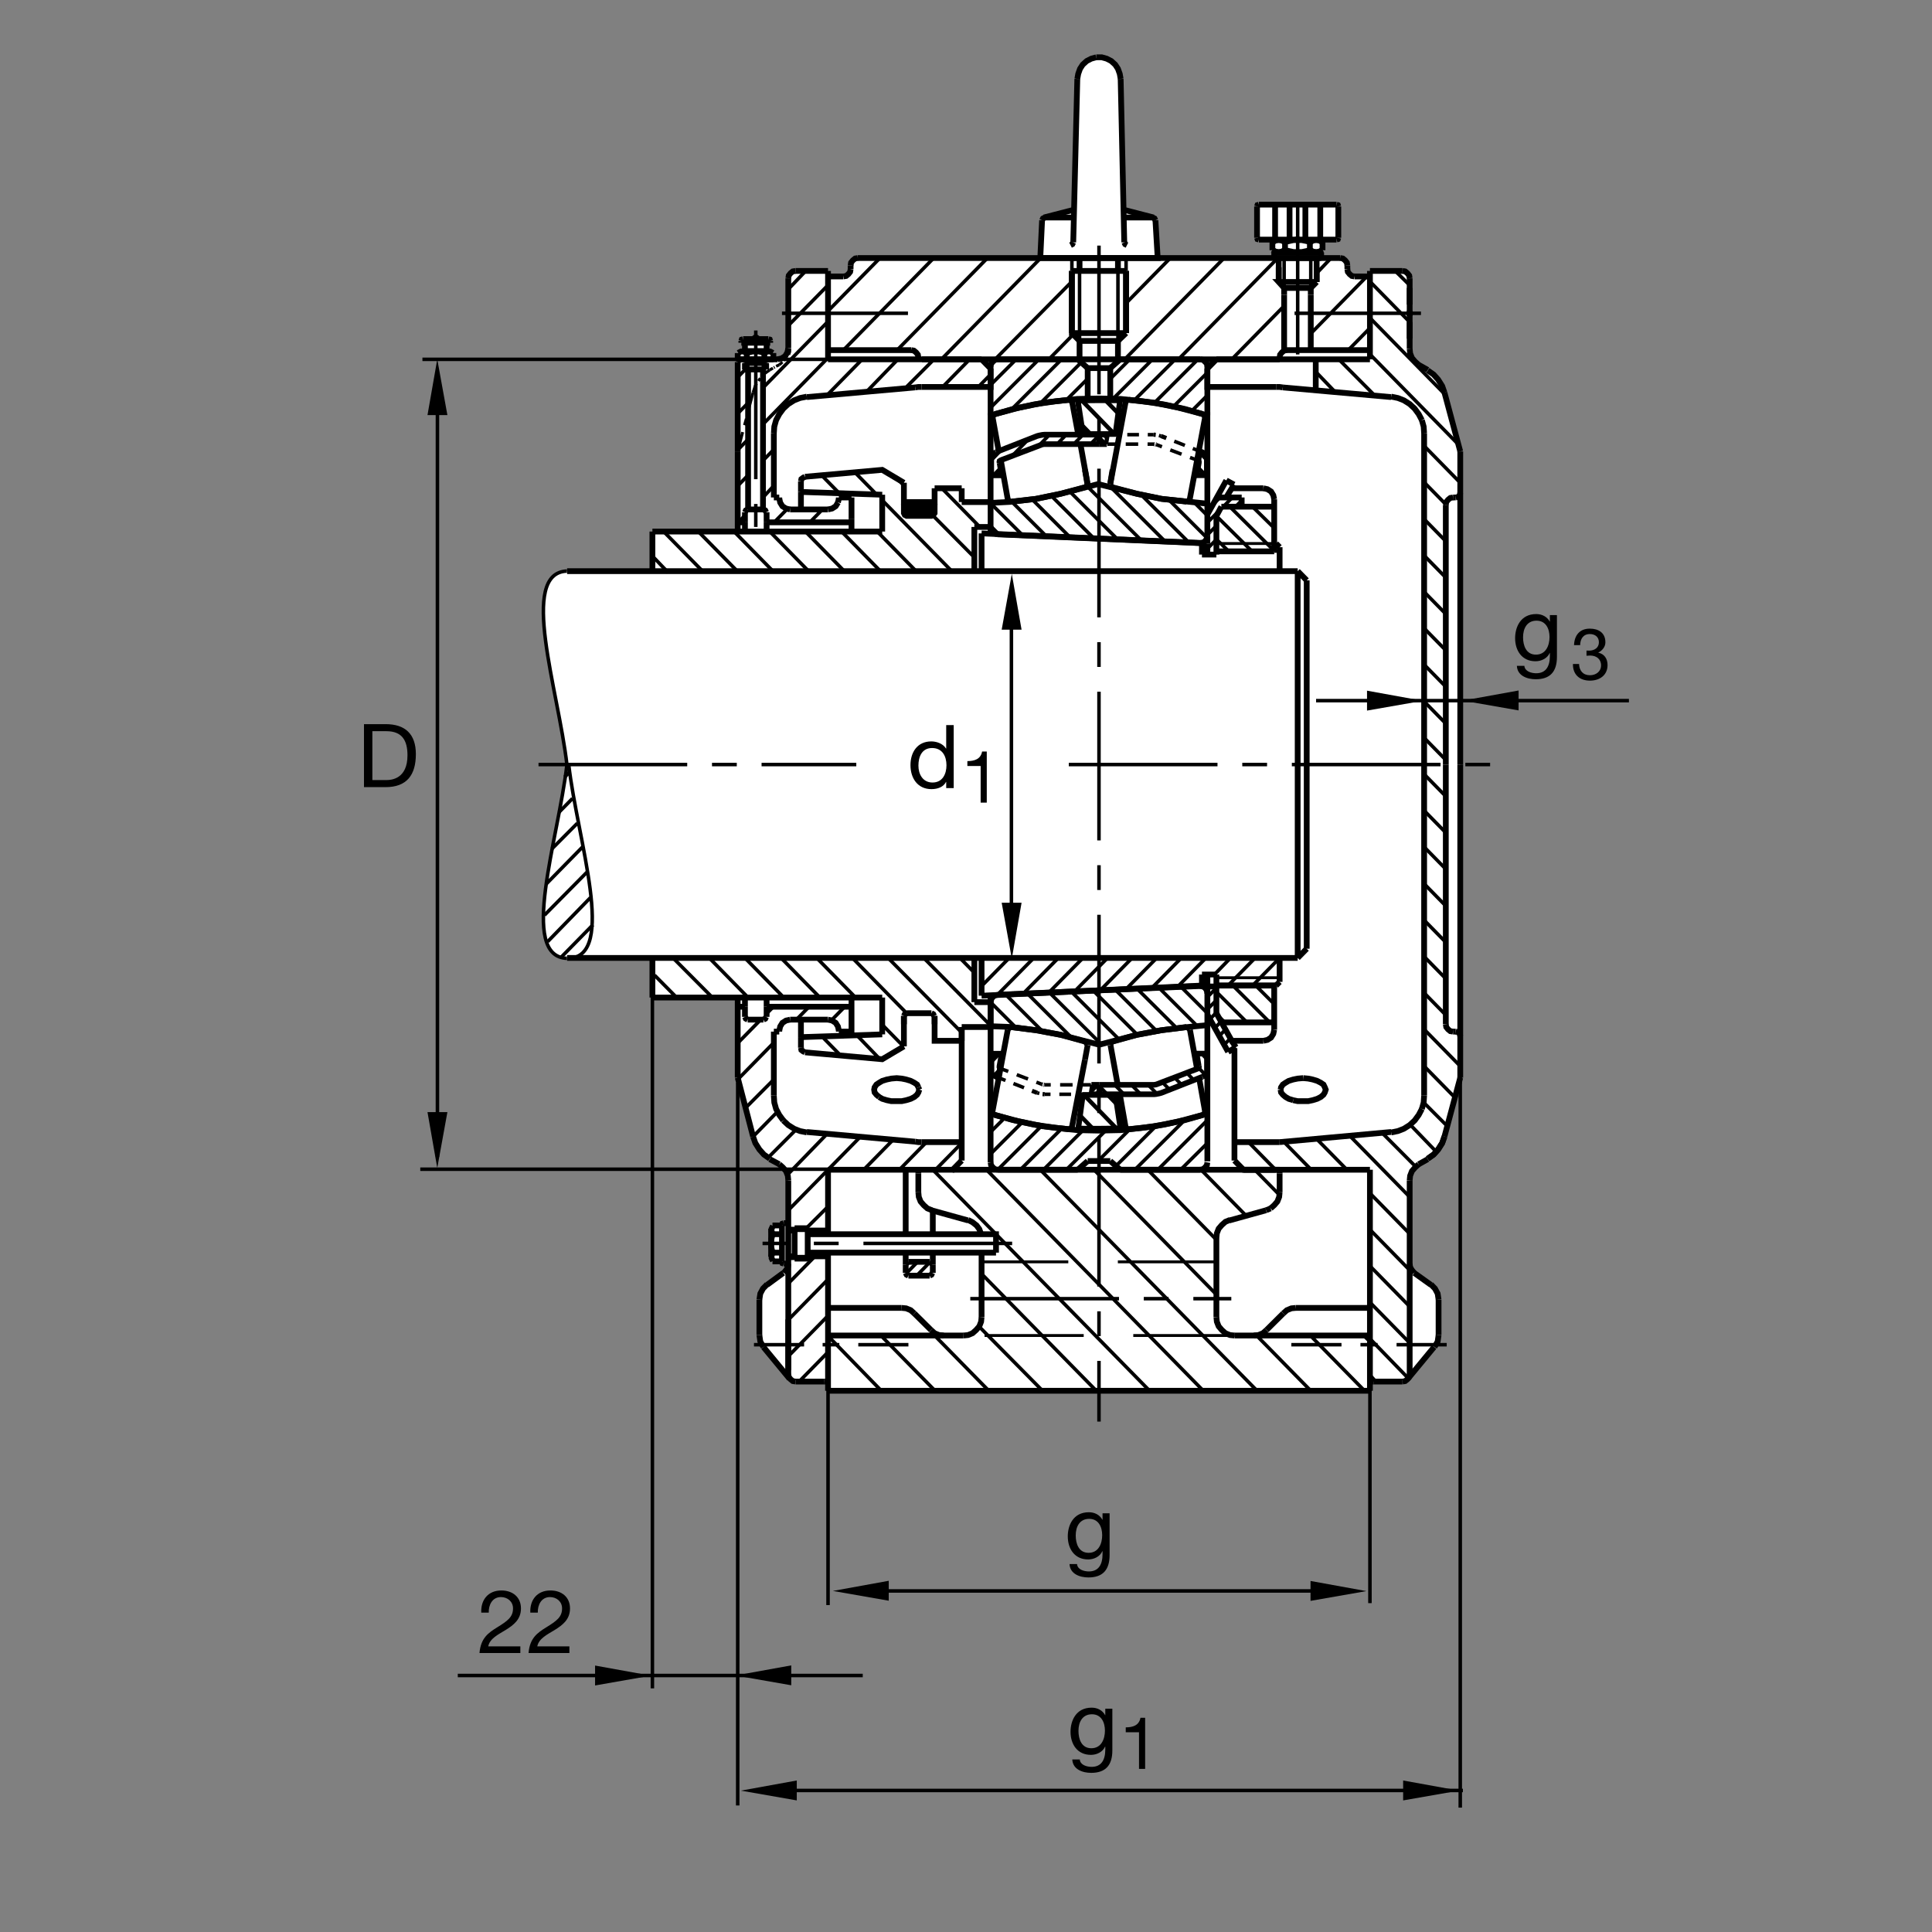 <?xml version="1.0" encoding="utf-8"?>
<!-- Generator: Adobe Illustrator 22.1.0, SVG Export Plug-In . SVG Version: 6.00 Build 0)  -->
<svg version="1.1" xmlns="http://www.w3.org/2000/svg" xmlns:xlink="http://www.w3.org/1999/xlink" x="0px" y="0px"
	 viewBox="0 0 779.529 779.526" style="enable-background:new 0 0 779.529 779.526;" xml:space="preserve">
<rect x="0" y="0" width="779.529" height="779.526" fill="#808080" stroke="none"/>
<style type="text/css">
	.st0{fill:none;}
	.st1{fill:#FFFFFF;}
	.st2{fill:none;stroke:#000000;stroke-width:1.165;stroke-miterlimit:10.433;stroke-dasharray:40,20;}
	.st3{fill:none;stroke:#000000;stroke-width:1.417;stroke-miterlimit:10;}
	.st4{fill:none;stroke:#000000;stroke-width:1.417;stroke-miterlimit:10.433;stroke-dasharray:60,10,10,10;}
	.st5{fill:none;stroke:#000000;stroke-width:1.165;stroke-miterlimit:10;}
	.st6{fill:none;stroke:#000000;stroke-width:2.33;stroke-miterlimit:3.864;}
	.st7{fill:none;stroke:#000000;stroke-width:2.329;stroke-miterlimit:10;}
	.st8{fill:none;stroke:#000000;stroke-width:1.165;stroke-miterlimit:10.433;}
	.st9{fill:none;stroke:#000000;stroke-width:1.417;stroke-miterlimit:10.433;}
	.st10{stroke:#000000;stroke-width:2.329;stroke-miterlimit:10;}
	.st11{fill:none;stroke:#000000;stroke-width:2.268;stroke-miterlimit:3.864;}
	.st12{fill:none;stroke:#000000;stroke-width:1.7;stroke-miterlimit:10;}
	.st13{fill:none;stroke:#000000;stroke-width:1.701;stroke-miterlimit:10;stroke-dasharray:60,10,10,10;}
	.st14{fill:none;stroke:#000000;stroke-width:1.417;stroke-miterlimit:3.864;}
	.st15{fill:none;stroke:#000000;stroke-width:1.701;stroke-miterlimit:10;}
	.st16{fill:none;stroke:#000000;stroke-width:1.701;stroke-miterlimit:3.864;}
</style>
<g id="Ebene_1">
	<polygon class="st0" points="0,0 779.529,0 779.529,779.526 0,779.526 0,0 	"/>
	<path class="st1" d="M311.865,142.385l-1.091-0.557l-0.547-0.186h-0.926l0.013-3.344h1.46v-0.742l-0.184-0.559l-0.627-0.186h-3.928
		l-0.728-0.557h-0.73l-0.786,0.557h-3.951l-0.547,0.186l-0.184,0.559v0.742h1.458v3.344h-1.094l-0.545,0.186l-1.093,0.557
		l-0.184,0.078v2.522h1.094l-0.728,0.374l-0.366,0.742v68.369h-34.421l0.678,15.979l-35.163-0.034
		c-19.514,0.735-3.489,47.864,0,78.127c-3.489,30.261-19.451,77.232,0.066,77.969h34.472l-0.053,15.979h34.428l-0.007,32.324
		l6.197,23.779l0.91,2.608l1.639,2.598l1.823,2.041l2.368,1.865l3.826,2.041l1.458,1.299l1.277,1.484l0.727,1.865l0.183,1.855
		v17.275h-1.822l-0.547,0.186l-0.184,0.556v0.186h-0.727h-2.866l-0.052,0.186l-0.708,1.123l-0.02,11.329l0.183,0.556l0.544,1.113
		l0.052,0.186h2.866h0.727v0.185l0.184,0.556l0.547,0.186h1.822l-0.183,1.484l-0.727,1.123l-0.84,0.938l-0.254,0.176l-6.56,4.824
		l-1.638,1.494l-1.094,2.041l-0.366,2.412v14.307l0.366,2.597l1.275,2.237l10.569,12.813l0.418,0.322l0.859,0.605l1.092,0.195
		h13.128l-0.008,3.711h109.324h109.326l0.02-3.711h13.101l1.089-0.195l0.913-0.742l0.181-0.185l10.571-12.813l1.455-2.237
		l0.366-2.597v-14.307l-0.366-2.412l-1.094-2.041l-1.636-1.494l-6.743-4.824l-0.913-1.113l-0.909-1.621V476.25l0.181-1.855
		l0.728-1.865l1.274-1.484l1.46-1.299l3.643-2.236l2.368-1.67l1.826-2.041l1.636-2.598l0.913-2.608l6.377-23.779V308.482V182.143
		l-6.377-23.781l-0.913-2.601l-1.636-2.6l-1.826-2.044l-2.368-1.672l-3.643-2.232l-1.46-1.299l-1.274-1.487l-0.728-1.857
		l-0.181-1.858v-24.524v-3.902l-0.185-1.115l-0.728-0.928l-0.913-0.744l-1.089-0.183h-13.12v2.009l-6.196,0.22l-1.094-0.188
		l-0.908-0.742l-0.732-0.93l-0.181-1.113v-1.485l-0.181-1.116l-0.732-0.93l-0.908-0.744l-1.094-0.186h-7.651v-2.229h-2.012
		l0.005-0.183l1.274-0.188l1.279-0.742V97.79l-1.279-0.738l-1.274-0.186l0.034-0.185h8.164l0.547-0.188l0.185-0.557V83.303
		l-0.185-0.557l-0.547-0.186h-31.338l-0.547,0.186l-0.181,0.557v12.634l0.181,0.557l0.547,0.188h7.979l0.039,0.185l-1.275,0.186
		l-1.274,0.745v2.979l1.274,0.734l1.275,0.188l-0.039,0.183h-1.783l0.025,2.229h-46.797l-1.147-15.234l-0.366-0.742l-0.366-0.371
		l-12.183-3.159l-1.118-52.764l-0.361-2.044l-0.733-2.043l-1.094-1.673l-1.636-1.484l-1.821-0.93l-2.007-0.559h-2.188l-2.002,0.559
		l-1.826,0.93l-1.636,1.484l-1.093,1.673l-0.728,2.043l-0.367,2.044l-1.274,52.764l-11.719,3.089l-0.127,0.07l-0.728,0.371
		l-0.366,0.742l-0.771,15.234h-73.57l-1.091,0.186l-0.911,0.744l-0.73,0.93l-0.183,1.116v1.485l-0.181,1.113l-0.73,0.93
		l-0.911,0.742l-1.094,0.188h-6.194v-2.229h-13.12l-1.092,0.183l-0.913,0.744l-0.727,0.928l-0.183,1.115v28.24l-0.364,1.672
		l-0.91,1.487l-1.457,0.928l-1.64,0.371h-1.641v-2.549L311.865,142.385L311.865,142.385z"/>
	<line class="st2" x1="497.258" y1="538.857" x2="388.757" y2="538.857"/>
	<line class="st3" x1="366.53" y1="542.568" x2="346.303" y2="542.568"/>
	<line class="st3" x1="338.65" y1="542.568" x2="331.909" y2="542.568"/>
	<line class="st3" x1="324.438" y1="542.568" x2="304.214" y2="542.568"/>
	<line class="st4" x1="522.331" y1="126.406" x2="573.337" y2="126.406"/>
	<line class="st4" x1="523.591" y1="143.012" x2="523.591" y2="80.703"/>
	<line class="st3" x1="583.723" y1="542.568" x2="563.493" y2="542.568"/>
	<line class="st3" x1="555.842" y1="542.568" x2="548.918" y2="542.568"/>
	<line class="st3" x1="541.267" y1="542.568" x2="521.042" y2="542.568"/>
	<line class="st5" x1="505.921" y1="538.857" x2="503.733" y2="538.857"/>
	<line class="st5" x1="500.271" y1="538.857" x2="498.083" y2="538.857"/>
	<line class="st5" x1="310.59" y1="149.258" x2="311.865" y2="148.518"/>
	<line class="st5" x1="312.232" y1="148.33" x2="312.595" y2="148.145"/>
	<line class="st5" x1="313.142" y1="147.773" x2="314.417" y2="147.214"/>
	<line class="st5" x1="303.85" y1="158.362" x2="301.845" y2="165.979"/>
	<line class="st5" x1="301.115" y1="168.952" x2="300.388" y2="171.552"/>
	<line class="st5" x1="299.658" y1="174.341" x2="297.654" y2="182.143"/>
	<line class="st4" x1="366.35" y1="126.406" x2="315.51" y2="126.406"/>
	<line class="st4" x1="304.944" y1="133.342" x2="304.944" y2="212.615"/>
	<line class="st4" x1="408.382" y1="501.699" x2="307.676" y2="501.699"/>
	<line class="st5" x1="318.061" y1="507.832" x2="325.896" y2="507.832"/>
	<line class="st5" x1="325.896" y1="495.566" x2="318.061" y2="495.566"/>
	<line class="st5" x1="514.846" y1="219.302" x2="490.793" y2="219.302"/>
	<line class="st4" x1="217.28" y1="308.482" x2="345.498" y2="308.482"/>
	<line class="st3" x1="435.583" y1="137.556" x2="435.583" y2="109.316"/>
	<line class="st3" x1="518.128" y1="104.111" x2="518.128" y2="116.189"/>
	<line class="st3" x1="528.875" y1="116.189" x2="528.875" y2="104.111"/>
	<line class="st5" x1="307.859" y1="146.472" x2="307.859" y2="149.074"/>
	<line class="st5" x1="301.845" y1="146.472" x2="301.845" y2="149.074"/>
	<line class="st2" x1="491.037" y1="509.131" x2="396.047" y2="509.131"/>
	<line class="st4" x1="391.494" y1="523.994" x2="496.814" y2="523.994"/>
	<line class="st5" x1="516.306" y1="222.461" x2="514.118" y2="222.461"/>
	<line class="st6" x1="514.846" y1="397.656" x2="490.793" y2="397.656"/>
	<polyline class="st5" points="303.85,158.362 304.76,155.576 305.307,154.831 	"/>
	<polyline class="st5" points="306.035,153.718 306.399,153.161 306.765,152.602 	"/>
	<polyline class="st5" points="307.676,151.675 308.223,150.93 310.59,149.258 	"/>
	<line class="st5" x1="314.417" y1="147.214" x2="315.693" y2="146.101"/>
	<line class="st5" x1="316.24" y1="145.542" x2="316.604" y2="144.985"/>
	<line class="st5" x1="316.967" y1="144.615" x2="317.697" y2="142.945"/>
	<line class="st5" x1="309.133" y1="146.472" x2="309.133" y2="144.985"/>
	<line class="st5" x1="300.569" y1="144.985" x2="300.569" y2="146.472"/>
	<line class="st3" x1="451.072" y1="137.556" x2="451.072" y2="109.316"/>
	<line class="st5" x1="516.306" y1="394.502" x2="490.793" y2="394.502"/>
	<line class="st4" x1="443.421" y1="99.094" x2="443.421" y2="573.584"/>
	<line class="st3" x1="454.353" y1="109.316" x2="454.353" y2="104.111"/>
	<line class="st3" x1="432.487" y1="109.316" x2="432.487" y2="104.111"/>
	<line class="st7" x1="334.096" y1="111.545" x2="340.29" y2="111.545"/>
	<line class="st7" x1="343.206" y1="108.572" x2="343.206" y2="107.087"/>
	<line class="st7" x1="346.12" y1="104.111" x2="443.421" y2="104.111"/>
	<line class="st6" x1="443.421" y1="144.985" x2="371.994" y2="144.985"/>
	<line class="st7" x1="370.537" y1="144.985" x2="370.537" y2="144.243"/>
	<line class="st7" x1="367.622" y1="141.27" x2="334.096" y2="141.27"/>
	<line class="st7" x1="334.096" y1="144.985" x2="334.096" y2="109.316"/>
	<line class="st7" x1="432.487" y1="109.316" x2="432.487" y2="134.397"/>
	<line class="st7" x1="454.353" y1="134.397" x2="454.353" y2="109.316"/>
	<line class="st7" x1="552.746" y1="109.316" x2="552.746" y2="144.985"/>
	<line class="st7" x1="552.746" y1="141.27" x2="518.128" y2="141.27"/>
	<line class="st7" x1="515.94" y1="113.774" x2="515.94" y2="104.111"/>
	<line class="st7" x1="531.242" y1="104.111" x2="531.242" y2="113.774"/>
	<line class="st7" x1="516.306" y1="144.243" x2="516.306" y2="144.985"/>
	<line class="st6" x1="552.746" y1="144.985" x2="443.421" y2="144.985"/>
	<line class="st7" x1="546.55" y1="111.545" x2="552.746" y2="111.545"/>
	<line class="st7" x1="543.635" y1="108.572" x2="543.635" y2="107.087"/>
	<line class="st7" x1="540.72" y1="104.111" x2="443.421" y2="104.111"/>
	<line class="st6" x1="334.096" y1="471.972" x2="443.421" y2="471.972"/>
	<line class="st7" x1="396.047" y1="505.42" x2="396.047" y2="531.426"/>
	<line class="st7" x1="388.757" y1="538.857" x2="334.096" y2="538.857"/>
	<line class="st7" x1="334.096" y1="527.715" x2="363.796" y2="527.715"/>
	<line class="st7" x1="368.899" y1="529.941" x2="375.639" y2="536.631"/>
	<line class="st7" x1="334.096" y1="561.152" x2="443.421" y2="561.152"/>
	<line class="st7" x1="390.581" y1="492.412" x2="375.822" y2="488.32"/>
	<line class="st7" x1="370.537" y1="481.074" x2="370.537" y2="473.457"/>
	<line class="st7" x1="370.537" y1="473.457" x2="370.537" y2="471.972"/>
	<line class="st6" x1="443.421" y1="471.972" x2="514.846" y2="471.972"/>
	<line class="st7" x1="516.306" y1="471.972" x2="516.306" y2="473.457"/>
	<line class="st7" x1="516.306" y1="473.457" x2="516.306" y2="481.074"/>
	<line class="st7" x1="510.837" y1="488.32" x2="496.081" y2="492.412"/>
	<line class="st7" x1="490.793" y1="499.472" x2="490.793" y2="531.426"/>
	<line class="st7" x1="498.083" y1="538.857" x2="552.746" y2="538.857"/>
	<line class="st7" x1="552.746" y1="527.715" x2="522.863" y2="527.715"/>
	<line class="st7" x1="517.761" y1="529.941" x2="511.023" y2="536.631"/>
	<line class="st7" x1="552.746" y1="561.152" x2="443.421" y2="561.152"/>
	<line class="st7" x1="568.781" y1="112.287" x2="568.781" y2="140.713"/>
	<line class="st7" x1="572.424" y1="147.214" x2="576.067" y2="149.258"/>
	<line class="st7" x1="582.81" y1="158.362" x2="589.187" y2="182.143"/>
	<line class="st7" x1="589.187" y1="182.143" x2="589.187" y2="308.482"/>
	<line class="st7" x1="583.357" y1="308.482" x2="583.357" y2="203.694"/>
	<line class="st7" x1="586.272" y1="200.722" x2="587.365" y2="200.722"/>
	<line class="st7" x1="574.612" y1="174.897" x2="574.612" y2="308.482"/>
	<line class="st7" x1="561.311" y1="160.219" x2="517.581" y2="156.318"/>
	<polyline class="st6" points="515.027,156.135 487.151,156.135 487.151,148.701 	"/>
	<line class="st6" x1="487.151" y1="148.701" x2="490.793" y2="144.985"/>
	<line class="st6" x1="490.793" y1="144.985" x2="516.306" y2="144.985"/>
	<line class="st7" x1="530.881" y1="157.434" x2="530.881" y2="144.985"/>
	<line class="st7" x1="565.867" y1="109.316" x2="552.746" y2="109.316"/>
	<line class="st7" x1="370.537" y1="144.985" x2="370.537" y2="145.359"/>
	<line class="st7" x1="388.029" y1="468.261" x2="384.384" y2="471.972"/>
	<line class="st7" x1="318.061" y1="501.699" x2="318.061" y2="554.463"/>
	<line class="st7" x1="318.608" y1="556.318" x2="308.039" y2="543.506"/>
	<line class="st7" x1="306.399" y1="538.672" x2="306.399" y2="524.365"/>
	<line class="st7" x1="309.497" y1="518.418" x2="316.057" y2="513.594"/>
	<line class="st7" x1="320.977" y1="557.441" x2="332.639" y2="557.441"/>
	<line class="st7" x1="297.654" y1="214.47" x2="297.654" y2="182.143"/>
	<line class="st7" x1="312.232" y1="174.897" x2="312.232" y2="200.722"/>
	<line class="st7" x1="325.532" y1="160.219" x2="369.262" y2="156.318"/>
	<polyline class="st6" points="371.814,156.135 399.69,156.135 399.69,148.701 	"/>
	<line class="st6" x1="399.69" y1="148.701" x2="396.047" y2="144.985"/>
	<line class="st6" x1="396.047" y1="144.985" x2="334.096" y2="144.985"/>
	<line class="st7" x1="320.977" y1="109.316" x2="334.096" y2="109.316"/>
	<line class="st7" x1="370.537" y1="144.985" x2="370.537" y2="145.359"/>
	<line class="st7" x1="343.572" y1="209.267" x2="343.572" y2="200.722"/>
	<line class="st7" x1="314.417" y1="200.722" x2="312.232" y2="200.722"/>
	<line class="st7" x1="300.569" y1="210.755" x2="297.654" y2="210.755"/>
	<line class="st7" x1="338.469" y1="200.722" x2="343.572" y2="200.722"/>
	<line class="st7" x1="338.469" y1="201.093" x2="338.469" y2="200.722"/>
	<line class="st7" x1="334.096" y1="205.554" x2="318.792" y2="205.554"/>
	<line class="st7" x1="314.417" y1="201.093" x2="314.417" y2="200.722"/>
	<line class="st7" x1="298.747" y1="144.985" x2="313.689" y2="144.985"/>
	<line class="st7" x1="297.654" y1="146.101" x2="297.654" y2="182.143"/>
	<line class="st7" x1="300.569" y1="206.667" x2="300.569" y2="210.755"/>
	<line class="st7" x1="309.314" y1="206.667" x2="309.314" y2="210.755"/>
	<line class="st7" x1="308.039" y1="205.554" x2="301.663" y2="205.554"/>
	<line class="st7" x1="309.314" y1="210.755" x2="343.572" y2="210.755"/>
	<line class="st7" x1="300.569" y1="210.755" x2="300.569" y2="214.47"/>
	<line class="st7" x1="568.781" y1="116.189" x2="568.781" y2="122.878"/>
	<line class="st7" x1="568.781" y1="125.293" x2="568.781" y2="127.522"/>
	<line class="st7" x1="568.781" y1="129.939" x2="568.781" y2="136.626"/>
	<line class="st7" x1="343.572" y1="209.267" x2="343.572" y2="214.47"/>
	<line class="st7" x1="309.314" y1="210.755" x2="309.314" y2="214.47"/>
	<line class="st7" x1="318.061" y1="140.527" x2="318.061" y2="112.287"/>
	<line class="st7" x1="318.061" y1="532.354" x2="318.061" y2="552.793"/>
	<line class="st7" x1="318.061" y1="476.25" x2="318.061" y2="501.699"/>
	<line class="st7" x1="315.51" y1="505.42" x2="311.684" y2="505.42"/>
	<line class="st7" x1="311.137" y1="507.09" x2="311.137" y2="495.752"/>
	<polyline class="st7" points="311.684,494.453 314.783,494.453 315.51,494.453 	"/>
	<line class="st7" x1="315.51" y1="494.267" x2="315.51" y2="509.131"/>
	<polyline class="st7" points="315.51,508.945 314.783,508.945 311.684,508.945 	"/>
	<line class="st7" x1="316.24" y1="509.873" x2="318.061" y2="509.873"/>
	<polyline class="st7" points="320.612,507.832 325.896,507.832 325.896,495.566 	"/>
	<line class="st7" x1="325.896" y1="495.566" x2="320.612" y2="495.566"/>
	<line class="st7" x1="320.612" y1="495.566" x2="320.612" y2="507.832"/>
	<line class="st7" x1="320.612" y1="506.904" x2="318.061" y2="506.904"/>
	<line class="st8" x1="320.612" y1="506.904" x2="325.896" y2="506.904"/>
	<line class="st7" x1="325.896" y1="505.42" x2="401.878" y2="505.42"/>
	<polyline class="st7" points="401.878,505.42 401.878,497.988 325.896,497.988 	"/>
	<line class="st8" x1="326.34" y1="496.523" x2="321.057" y2="496.523"/>
	<line class="st7" x1="320.612" y1="496.494" x2="318.061" y2="496.494"/>
	<line class="st7" x1="315.51" y1="497.988" x2="311.684" y2="497.988"/>
	<line class="st7" x1="316.24" y1="493.525" x2="318.061" y2="493.525"/>
	<line class="st7" x1="334.096" y1="497.988" x2="334.096" y2="471.972"/>
	<line class="st7" x1="334.096" y1="505.42" x2="334.096" y2="561.152"/>
	<line class="st7" x1="554.201" y1="557.441" x2="565.867" y2="557.441"/>
	<line class="st7" x1="568.049" y1="556.318" x2="578.62" y2="543.506"/>
	<line class="st7" x1="580.442" y1="538.672" x2="580.442" y2="524.365"/>
	<line class="st7" x1="577.346" y1="518.418" x2="570.603" y2="513.594"/>
	<line class="st7" x1="568.781" y1="476.25" x2="568.781" y2="554.463"/>
	<polyline class="st7" points="516.306,471.972 501.726,471.972 498.083,468.261 	"/>
	<line class="st7" x1="572.424" y1="469.746" x2="576.067" y2="467.705"/>
	<line class="st7" x1="516.306" y1="230.449" x2="516.306" y2="220.788"/>
	<line class="st6" x1="487.151" y1="219.302" x2="487.151" y2="216.328"/>
	<line class="st6" x1="399.69" y1="202.58" x2="388.029" y2="202.58"/>
	<line class="st6" x1="399.69" y1="166.677" x2="399.69" y2="215.4"/>
	<line class="st7" x1="377.097" y1="203.691" x2="377.097" y2="197.007"/>
	<line class="st7" x1="364.707" y1="203.664" x2="364.707" y2="194.778"/>
	<line class="st7" x1="355.96" y1="199.609" x2="323.164" y2="198.493"/>
	<line class="st7" x1="323.164" y1="198.493" x2="323.164" y2="194.221"/>
	<polyline class="st7" points="324.802,192.361 355.96,189.575 364.707,194.778 	"/>
	<line class="st7" x1="355.96" y1="199.609" x2="355.96" y2="214.47"/>
	<line class="st7" x1="377.097" y1="197.007" x2="388.029" y2="197.007"/>
	<line class="st7" x1="388.029" y1="197.007" x2="388.029" y2="202.58"/>
	<line class="st7" x1="323.164" y1="198.493" x2="323.164" y2="205.554"/>
	<line class="st6" x1="490.793" y1="222.461" x2="514.118" y2="222.461"/>
	<line class="st7" x1="514.118" y1="222.461" x2="514.118" y2="201.465"/>
	<line class="st7" x1="509.743" y1="197.007" x2="496.99" y2="197.007"/>
	<line class="st7" x1="497.903" y1="195.52" x2="494.68" y2="200.803"/>
	<line class="st6" x1="492.8" y1="204.438" x2="514.118" y2="204.438"/>
	<line class="st6" x1="500.998" y1="200.722" x2="491.091" y2="200.722"/>
	<polyline class="st6" points="492.8,204.438 490.793,208.154 490.793,223.76 	"/>
	<line class="st6" x1="490.793" y1="223.76" x2="484.964" y2="223.76"/>
	<line class="st6" x1="487.151" y1="223.76" x2="487.151" y2="219.302"/>
	<line class="st6" x1="487.151" y1="207.597" x2="494.802" y2="193.847"/>
	<line class="st7" x1="494.802" y1="193.847" x2="497.903" y2="195.52"/>
	<line class="st7" x1="500.998" y1="200.722" x2="500.998" y2="204.438"/>
	<line class="st7" x1="514.846" y1="219.302" x2="516.306" y2="220.788"/>
	<line class="st7" x1="263.232" y1="402.49" x2="263.232" y2="386.511"/>
	<line class="st7" x1="552.746" y1="471.972" x2="552.746" y2="561.152"/>
	<line class="st7" x1="434.675" y1="31.841" x2="433.034" y2="97.798"/>
	<line class="st7" x1="433.401" y1="87.763" x2="421.555" y2="87.763"/>
	<line class="st7" x1="421.194" y1="87.763" x2="433.401" y2="84.604"/>
	<line class="st7" x1="420.461" y1="88.877" x2="419.734" y2="104.111"/>
	<polyline class="st7" points="419.734,104.111 467.107,104.111 466.198,88.877 	"/>
	<line class="st7" x1="465.105" y1="87.763" x2="453.444" y2="87.763"/>
	<line class="st7" x1="453.259" y1="84.604" x2="465.466" y2="87.763"/>
	<line class="st7" x1="453.625" y1="97.798" x2="452.165" y2="31.841"/>
	<line class="st7" x1="451.072" y1="104.111" x2="451.072" y2="109.316"/>
	<line class="st7" x1="454.353" y1="109.316" x2="432.487" y2="109.316"/>
	<polyline class="st7" points="432.487,109.316 432.487,134.397 454.353,134.397 	"/>
	<line class="st7" x1="454.353" y1="134.397" x2="454.353" y2="109.316"/>
	<line class="st7" x1="435.583" y1="109.316" x2="435.583" y2="104.111"/>
	<line class="st6" x1="451.072" y1="137.556" x2="451.072" y2="144.985"/>
	<line class="st7" x1="451.072" y1="137.556" x2="435.583" y2="137.556"/>
	<line class="st7" x1="310.774" y1="138.298" x2="299.111" y2="138.298"/>
	<line class="st7" x1="299.111" y1="138.298" x2="299.111" y2="137.556"/>
	<line class="st7" x1="299.841" y1="136.811" x2="310.044" y2="136.811"/>
	<line class="st7" x1="310.774" y1="137.556" x2="310.774" y2="138.298"/>
	<line class="st7" x1="309.314" y1="138.298" x2="309.314" y2="141.643"/>
	<line class="st7" x1="310.227" y1="141.643" x2="299.475" y2="141.643"/>
	<line class="st7" x1="300.569" y1="141.643" x2="300.569" y2="138.298"/>
	<line class="st7" x1="301.298" y1="142.38" x2="301.298" y2="144.985"/>
	<line class="st7" x1="300.569" y1="146.472" x2="309.133" y2="146.472"/>
	<line class="st7" x1="309.133" y1="146.472" x2="309.133" y2="149.074"/>
	<line class="st7" x1="312.048" y1="144.985" x2="297.654" y2="144.985"/>
	<line class="st7" x1="297.654" y1="144.985" x2="297.654" y2="142.464"/>
	<line class="st7" x1="308.405" y1="144.985" x2="308.405" y2="142.41"/>
	<line class="st7" x1="312.048" y1="144.985" x2="312.048" y2="142.436"/>
	<line class="st7" x1="309.133" y1="149.074" x2="300.569" y2="149.074"/>
	<line class="st7" x1="507.194" y1="95.937" x2="507.194" y2="83.303"/>
	<line class="st7" x1="507.922" y1="82.561" x2="539.26" y2="82.561"/>
	<line class="st7" x1="539.992" y1="83.303" x2="539.992" y2="95.937"/>
	<line class="st7" x1="524.505" y1="96.682" x2="507.922" y2="96.682"/>
	<line class="st7" x1="531.242" y1="113.774" x2="531.242" y2="107.829"/>
	<line class="st7" x1="528.875" y1="118.974" x2="528.875" y2="141.27"/>
	<line class="st7" x1="539.26" y1="96.682" x2="522.497" y2="96.682"/>
	<line class="st7" x1="515.94" y1="101.882" x2="531.062" y2="101.882"/>
	<line class="st7" x1="533.615" y1="100.954" x2="533.615" y2="97.61"/>
	<line class="st7" x1="528.513" y1="100.954" x2="528.513" y2="97.61"/>
	<line class="st7" x1="518.488" y1="100.954" x2="518.488" y2="97.61"/>
	<line class="st7" x1="513.391" y1="100.954" x2="513.391" y2="97.61"/>
	<line class="st7" x1="514.118" y1="101.882" x2="533.069" y2="101.882"/>
	<line class="st7" x1="533.069" y1="101.882" x2="533.069" y2="104.111"/>
	<line class="st7" x1="514.118" y1="104.111" x2="514.118" y2="101.882"/>
	<line class="st7" x1="514.118" y1="104.111" x2="533.069" y2="104.111"/>
	<line class="st7" x1="518.128" y1="118.974" x2="518.128" y2="141.27"/>
	<line class="st7" x1="515.94" y1="113.774" x2="515.94" y2="107.829"/>
	<polyline class="st7" points="518.128,116.189 515.94,113.774 531.242,113.774 	"/>
	<line class="st7" x1="531.242" y1="113.774" x2="528.875" y2="116.189"/>
	<line class="st7" x1="514.48" y1="95.937" x2="514.48" y2="83.303"/>
	<line class="st7" x1="520.315" y1="83.303" x2="520.315" y2="95.937"/>
	<line class="st7" x1="526.692" y1="95.937" x2="526.692" y2="83.303"/>
	<line class="st7" x1="532.703" y1="83.303" x2="532.703" y2="95.937"/>
	<line class="st7" x1="518.128" y1="116.189" x2="518.128" y2="118.974"/>
	<line class="st7" x1="528.875" y1="118.974" x2="528.875" y2="116.189"/>
	<line class="st7" x1="365.434" y1="471.972" x2="365.434" y2="497.988"/>
	<line class="st7" x1="365.434" y1="505.42" x2="365.434" y2="510.244"/>
	<line class="st7" x1="365.434" y1="510.244" x2="365.434" y2="513.594"/>
	<line class="st7" x1="366.53" y1="514.707" x2="375.092" y2="514.707"/>
	<line class="st7" x1="376.369" y1="513.594" x2="376.369" y2="510.244"/>
	<line class="st7" x1="376.369" y1="510.244" x2="376.369" y2="505.42"/>
	<line class="st7" x1="375.092" y1="509.131" x2="366.53" y2="509.131"/>
	<line class="st7" x1="376.369" y1="497.988" x2="376.369" y2="488.32"/>
	<line class="st7" x1="334.096" y1="557.441" x2="332.639" y2="557.441"/>
	<line class="st7" x1="552.746" y1="557.441" x2="554.201" y2="557.441"/>
	<line class="st7" x1="435.583" y1="137.556" x2="432.487" y2="134.397"/>
	<line class="st7" x1="307.859" y1="146.472" x2="307.859" y2="144.985"/>
	<line class="st7" x1="301.845" y1="146.472" x2="301.845" y2="144.985"/>
	<line class="st7" x1="377.097" y1="409.922" x2="377.097" y2="413.261"/>
	<line class="st7" x1="364.707" y1="413.261" x2="364.707" y2="409.922"/>
	<line class="st7" x1="365.8" y1="408.809" x2="375.822" y2="408.809"/>
	<polyline class="st7" points="343.572,402.49 343.572,416.24 338.469,416.24 	"/>
	<line class="st7" x1="338.469" y1="416.24" x2="338.469" y2="415.869"/>
	<line class="st7" x1="334.096" y1="411.406" x2="318.792" y2="411.406"/>
	<line class="st7" x1="314.417" y1="415.869" x2="314.417" y2="416.24"/>
	<line class="st7" x1="314.417" y1="416.24" x2="312.232" y2="416.24"/>
	<line class="st7" x1="312.232" y1="416.24" x2="312.232" y2="442.06"/>
	<line class="st7" x1="297.654" y1="434.814" x2="297.654" y2="402.49"/>
	<line class="st7" x1="300.569" y1="402.49" x2="300.569" y2="406.201"/>
	<line class="st7" x1="300.569" y1="406.201" x2="297.654" y2="406.201"/>
	<line class="st7" x1="300.569" y1="406.201" x2="300.569" y2="410.293"/>
	<line class="st7" x1="301.663" y1="411.406" x2="308.039" y2="411.406"/>
	<line class="st7" x1="309.314" y1="410.293" x2="309.314" y2="406.201"/>
	<line class="st7" x1="309.314" y1="406.201" x2="343.572" y2="406.201"/>
	<line class="st7" x1="355.96" y1="417.353" x2="323.164" y2="418.467"/>
	<line class="st7" x1="323.164" y1="418.467" x2="323.164" y2="422.744"/>
	<line class="st7" x1="309.314" y1="406.201" x2="309.314" y2="402.49"/>
	<line class="st7" x1="355.96" y1="402.49" x2="355.96" y2="417.353"/>
	<line class="st7" x1="364.707" y1="409.922" x2="364.707" y2="422.187"/>
	<polyline class="st7" points="377.097,409.922 377.097,419.951 388.029,419.951 	"/>
	<line class="st7" x1="388.029" y1="419.951" x2="388.029" y2="414.385"/>
	<line class="st6" x1="388.029" y1="414.385" x2="399.69" y2="414.385"/>
	<line class="st6" x1="399.69" y1="414.385" x2="399.69" y2="401.377"/>
	<polyline class="st7" points="364.707,422.187 355.96,427.383 324.802,424.599 	"/>
	<line class="st7" x1="323.164" y1="418.467" x2="323.164" y2="411.406"/>
	<line class="st7" x1="228.813" y1="386.511" x2="523.591" y2="386.511"/>
	<line class="st7" x1="523.591" y1="386.511" x2="523.591" y2="308.237"/>
	<line class="st7" x1="527.234" y1="308.482" x2="527.234" y2="382.796"/>
	<line class="st7" x1="516.306" y1="386.511" x2="516.306" y2="396.172"/>
	<line class="st7" x1="516.306" y1="396.172" x2="514.846" y2="397.656"/>
	<line class="st6" x1="514.846" y1="397.656" x2="490.793" y2="397.656"/>
	<line class="st6" x1="487.151" y1="400.635" x2="487.151" y2="393.203"/>
	<line class="st6" x1="484.964" y1="393.203" x2="484.964" y2="397.656"/>
	<line class="st6" x1="484.964" y1="393.203" x2="490.793" y2="393.203"/>
	<line class="st6" x1="490.793" y1="393.203" x2="490.793" y2="408.809"/>
	<polyline class="st6" points="490.793,408.809 496.99,419.951 509.743,419.951 	"/>
	<line class="st7" x1="514.118" y1="415.498" x2="514.118" y2="397.656"/>
	<line class="st7" x1="514.118" y1="412.52" x2="492.8" y2="412.52"/>
	<line class="st6" x1="487.151" y1="409.365" x2="495.529" y2="424.414"/>
	<line class="st7" x1="495.529" y1="424.414" x2="498.63" y2="422.559"/>
	<line class="st7" x1="498.63" y1="422.559" x2="496.99" y2="419.951"/>
	<line class="st7" x1="498.083" y1="422.93" x2="498.083" y2="468.261"/>
	<line class="st7" x1="501.726" y1="471.972" x2="552.746" y2="471.972"/>
	<line class="st7" x1="561.311" y1="456.738" x2="516.306" y2="460.83"/>
	<line class="st7" x1="516.306" y1="460.83" x2="498.083" y2="460.83"/>
	<line class="st7" x1="574.612" y1="442.06" x2="574.612" y2="308.482"/>
	<line class="st7" x1="583.357" y1="308.482" x2="583.357" y2="413.261"/>
	<line class="st7" x1="586.272" y1="416.24" x2="587.365" y2="416.24"/>
	<line class="st7" x1="589.187" y1="434.814" x2="589.187" y2="308.482"/>
	<line class="st7" x1="589.187" y1="434.814" x2="582.81" y2="458.593"/>
	<line class="st7" x1="388.029" y1="468.261" x2="388.029" y2="414.385"/>
	<line class="st7" x1="369.262" y1="460.645" x2="325.532" y2="456.738"/>
	<line class="st7" x1="314.417" y1="469.746" x2="310.59" y2="467.705"/>
	<line class="st7" x1="303.85" y1="458.593" x2="297.654" y2="434.814"/>
	<line class="st7" x1="371.814" y1="460.83" x2="388.029" y2="460.83"/>
	<line class="st7" x1="385.115" y1="471.972" x2="384.384" y2="471.972"/>
	<line class="st6" x1="487.151" y1="398.027" x2="490.793" y2="398.027"/>
	<line class="st7" x1="523.591" y1="230.449" x2="228.813" y2="230.449"/>
	<line class="st6" x1="393.132" y1="212.615" x2="393.132" y2="230.449"/>
	<line class="st6" x1="396.047" y1="230.449" x2="396.047" y2="215.215"/>
	<line class="st6" x1="396.047" y1="215.215" x2="484.964" y2="219.116"/>
	<line class="st6" x1="484.964" y1="219.302" x2="484.964" y2="223.76"/>
	<line class="st6" x1="399.69" y1="212.615" x2="393.132" y2="212.615"/>
	<line class="st7" x1="355.96" y1="214.47" x2="263.232" y2="214.47"/>
	<line class="st7" x1="301.845" y1="205.554" x2="301.845" y2="149.074"/>
	<line class="st7" x1="300.569" y1="149.074" x2="300.569" y2="146.472"/>
	<line class="st7" x1="307.859" y1="149.074" x2="307.859" y2="205.554"/>
	<polyline class="st7" points="370.537,144.243 370.354,143.127 369.626,142.199 368.715,141.457 367.622,141.27 	"/>
	<polyline class="st7" points="370.537,481.074 370.72,482.939 371.447,484.795 372.724,486.279 374.182,487.578 376.003,488.32 	
		"/>
	<polyline class="st7" points="390.581,492.227 392.402,493.154 394.043,494.453 395.137,495.937 395.864,497.988 	"/>
	<polyline class="st7" points="368.899,529.941 367.439,528.642 365.617,527.891 363.796,527.715 	"/>
	<polyline class="st7" points="375.639,536.631 377.097,537.93 378.918,538.672 380.742,538.857 	"/>
	<polyline class="st7" points="388.757,538.857 390.581,538.672 392.402,537.93 393.86,536.631 395.137,535.146 395.864,533.281 
		396.047,531.426 	"/>
	<polyline class="st7" points="546.55,111.545 545.456,111.357 544.548,110.615 543.816,109.685 543.635,108.572 	"/>
	<polyline class="st7" points="543.635,107.087 543.454,105.971 542.722,105.041 541.814,104.297 540.72,104.111 	"/>
	<polyline class="st7" points="568.781,140.713 568.962,142.571 569.69,144.428 570.964,145.915 572.424,147.214 	"/>
	<polyline class="st7" points="576.067,149.446 578.435,151.118 580.261,153.161 581.897,155.761 582.81,158.362 	"/>
	<polyline class="st7" points="574.612,174.897 574.426,172.112 573.698,169.509 	"/>
	<polyline class="st7" points="573.698,169.509 572.424,167.094 570.784,164.865 568.781,163.008 566.414,161.521 564.04,160.593 
		561.311,160.036 	"/>
	<polyline class="st7" points="519.221,141.27 518.128,141.457 517.214,142.199 516.487,143.127 516.306,144.243 	"/>
	<polyline class="st7" points="515.027,156.135 516.306,156.135 517.581,156.318 	"/>
	<polyline class="st7" points="565.867,109.316 566.956,109.499 567.868,110.244 568.596,111.172 568.781,112.287 	"/>
	<polyline class="st7" points="589.187,198.865 589.006,199.792 588.279,200.537 587.365,200.722 	"/>
	<polyline class="st7" points="586.272,200.722 585.178,200.908 584.27,201.65 583.537,202.58 583.357,203.694 	"/>
	<polyline class="st7" points="346.12,104.111 345.029,104.297 344.118,105.041 343.388,105.971 343.206,107.087 	"/>
	<polyline class="st7" points="343.206,108.572 343.025,109.685 342.295,110.615 341.384,111.357 340.29,111.545 	"/>
	<polyline class="st7" points="314.417,469.746 315.874,471.045 317.151,472.529 317.878,474.395 318.061,476.25 	"/>
	<polyline class="st7" points="318.061,509.873 317.878,511.357 317.151,512.48 316.24,513.594 	"/>
	<polyline class="st7" points="309.497,518.232 307.859,519.912 306.765,521.953 306.399,524.365 	"/>
	<polyline class="st7" points="306.399,538.672 306.765,541.269 308.039,543.506 	"/>
	<polyline class="st7" points="318.061,554.463 318.245,555.576 318.972,556.504 319.885,557.246 320.977,557.441 	"/>
	<polyline class="st7" points="490.793,531.426 490.979,533.281 491.706,535.146 492.981,536.631 494.441,537.93 496.262,538.672 
		498.083,538.857 	"/>
	<polyline class="st7" points="505.921,538.857 507.741,538.672 509.563,537.93 511.023,536.631 	"/>
	<polyline class="st7" points="517.761,529.941 519.221,528.642 521.042,527.891 522.863,527.715 	"/>
	<polyline class="st7" points="490.793,499.472 490.979,497.617 491.706,495.752 492.981,494.267 494.441,492.968 496.262,492.227 	
		"/>
	<line class="st7" x1="510.837" y1="488.32" x2="512.659" y2="487.578"/>
	<polyline class="st7" points="512.659,487.578 514.118,486.279 515.393,484.795 516.12,482.939 516.306,481.074 	"/>
	<polyline class="st7" points="309.133,206.667 308.77,205.925 308.039,205.554 	"/>
	<polyline class="st7" points="314.417,201.093 314.783,202.766 315.693,204.253 317.151,205.183 318.792,205.554 	"/>
	<polyline class="st7" points="334.096,205.554 335.735,205.183 337.193,204.253 338.103,202.766 	"/>
	<line class="st7" x1="338.103" y1="202.766" x2="338.469" y2="201.093"/>
	<polyline class="st7" points="312.232,174.897 312.414,172.112 313.142,169.509 314.417,167.094 316.057,164.865 318.061,163.008 
		320.43,161.521 322.8,160.593 325.532,160.036 	"/>
	<polyline class="st7" points="313.689,144.985 315.329,144.615 316.787,143.686 317.697,142.199 318.061,140.527 	"/>
	<polyline class="st7" points="318.061,140.713 318.061,141.828 317.697,142.945 	"/>
	<polyline class="st7" points="298.747,144.985 298.02,145.359 297.654,146.101 	"/>
	<polyline class="st7" points="318.061,112.287 318.245,111.172 318.972,110.244 319.885,109.499 320.977,109.316 	"/>
	<polyline class="st7" points="369.262,156.318 370.537,156.135 371.814,156.135 	"/>
	<polyline class="st7" points="301.663,205.554 300.935,205.925 300.569,206.667 	"/>
	<polyline class="st7" points="316.24,493.525 315.693,493.711 315.51,494.267 	"/>
	<polyline class="st7" points="311.865,494.638 311.32,495.752 311.32,496.865 311.865,497.988 	"/>
	<line class="st7" x1="311.684" y1="498.174" x2="311.137" y2="500.4"/>
	<polyline class="st7" points="311.137,500.4 311.137,502.998 311.684,505.234 	"/>
	<polyline class="st7" points="311.865,505.42 311.32,506.533 311.32,507.646 311.865,508.76 	"/>
	<polyline class="st7" points="315.51,509.131 315.693,509.687 316.24,509.873 	"/>
	<line class="st7" x1="325.896" y1="506.904" x2="334.096" y2="506.904"/>
	<line class="st7" x1="325.896" y1="496.494" x2="334.096" y2="496.494"/>
	<polyline class="st7" points="565.867,557.441 566.956,557.246 567.868,556.504 568.596,555.576 568.781,554.463 	"/>
	<polyline class="st7" points="578.801,543.506 580.076,541.269 580.442,538.672 	"/>
	<polyline class="st7" points="580.442,524.365 580.076,521.953 578.982,519.912 577.346,518.232 	"/>
	<polyline class="st7" points="570.603,513.594 569.69,512.48 568.962,511.357 	"/>
	<line class="st7" x1="568.962" y1="511.357" x2="568.781" y2="509.873"/>
	<polyline class="st7" points="568.781,476.25 568.962,474.395 569.69,472.529 570.964,471.045 572.424,469.746 	"/>
	<polyline class="st7" points="576.067,467.51 578.435,465.84 580.261,463.799 581.897,461.201 582.81,458.593 	"/>
	<polyline class="st7" points="323.164,194.221 323.347,193.291 324.074,192.734 324.802,192.361 	"/>
	<polyline class="st7" points="299.111,137.556 299.294,136.997 299.841,136.811 	"/>
	<polyline class="st7" points="303.85,136.811 304.577,136.255 305.307,136.255 306.035,136.811 	"/>
	<polyline class="st7" points="310.044,136.811 310.59,136.997 310.774,137.556 	"/>
	<polyline class="st7" points="431.941,98.911 432.668,98.54 433.034,97.798 	"/>
	<polyline class="st7" points="421.555,87.763 420.827,88.135 420.461,88.877 	"/>
	<polyline class="st7" points="453.625,97.798 453.986,98.54 454.719,98.911 	"/>
	<polyline class="st7" points="465.105,87.763 465.832,88.135 466.198,88.877 	"/>
	<polyline class="st7" points="507.194,83.303 507.375,82.746 507.922,82.561 	"/>
	<polyline class="st7" points="518.488,97.61 521.951,96.867 525.232,96.867 528.694,97.61 	"/>
	<polyline class="st7" points="528.513,97.798 529.787,97.053 531.062,96.867 532.336,97.053 533.615,97.798 	"/>
	<polyline class="st7" points="533.615,100.769 532.336,101.511 531.062,101.699 529.787,101.511 528.513,100.769 	"/>
	<polyline class="st7" points="528.694,100.954 525.232,101.699 521.951,101.699 518.488,100.954 	"/>
	<polyline class="st7" points="518.488,100.769 517.214,101.511 515.94,101.699 514.665,101.511 513.391,100.769 	"/>
	<polyline class="st7" points="513.391,97.798 514.665,97.053 515.94,96.867 517.214,97.053 518.488,97.798 	"/>
	<polyline class="st7" points="539.26,82.561 539.807,82.746 539.992,83.303 	"/>
	<polyline class="st7" points="452.165,31.841 451.804,29.797 451.072,27.754 449.978,26.081 448.342,24.597 446.521,23.667 
		444.514,23.108 442.326,23.108 	"/>
	<polyline class="st7" points="442.326,23.108 440.324,23.667 438.498,24.597 436.862,26.081 435.769,27.754 435.042,29.797 
		434.675,31.841 	"/>
	<polyline class="st7" points="366.53,509.131 365.8,509.502 365.434,510.244 	"/>
	<polyline class="st7" points="365.434,513.594 365.8,514.336 366.53,514.707 	"/>
	<polyline class="st7" points="375.092,514.707 375.822,514.336 376.186,513.594 	"/>
	<polyline class="st7" points="376.186,510.244 375.822,509.502 375.092,509.131 	"/>
	<polyline class="st7" points="526.692,83.303 526.506,82.746 525.959,82.561 	"/>
	<polyline class="st7" points="521.042,82.561 520.495,82.746 520.315,83.303 	"/>
	<polyline class="st7" points="515.212,82.561 514.665,82.746 514.48,83.303 	"/>
	<polyline class="st7" points="526.692,95.937 526.506,96.494 525.959,96.682 	"/>
	<polyline class="st7" points="521.042,96.682 520.495,96.494 520.315,95.937 	"/>
	<polyline class="st7" points="515.212,96.682 514.665,96.494 514.48,95.937 	"/>
	<polyline class="st7" points="507.922,96.682 507.375,96.494 507.194,95.937 	"/>
	<line class="st7" x1="531.975" y1="96.682" x2="532.522" y2="96.494"/>
	<line class="st7" x1="532.522" y1="96.494" x2="532.703" y2="95.937"/>
	<polyline class="st7" points="539.26,96.682 539.807,96.494 539.992,95.937 	"/>
	<polyline class="st7" points="532.703,83.303 532.522,82.746 531.975,82.561 	"/>
	<polyline class="st7" points="509.743,197.007 511.384,197.38 512.844,198.308 513.753,199.792 514.118,201.465 	"/>
	<line class="st7" x1="263.232" y1="214.47" x2="263.232" y2="230.449"/>
	<polyline class="st7" points="365.8,408.809 365.07,409.18 364.707,409.922 	"/>
	<polyline class="st7" points="376.914,409.922 376.55,409.18 375.822,408.809 	"/>
	<polyline class="st7" points="338.469,415.869 338.103,414.189 337.193,412.705 335.735,411.777 334.096,411.406 	"/>
	<polyline class="st7" points="323.164,422.744 323.347,423.672 324.074,424.228 324.802,424.599 	"/>
	<polyline class="st7" points="314.417,415.869 314.783,414.189 315.693,412.705 317.151,411.777 318.792,411.406 	"/>
	<polyline class="st7" points="309.133,410.293 308.77,411.035 308.039,411.406 	"/>
	<polyline class="st7" points="301.663,411.406 300.935,411.035 300.569,410.293 	"/>
	<polyline class="st7" points="369.262,460.645 370.537,460.83 371.814,460.83 	"/>
	<polyline class="st7" points="325.532,456.924 322.8,456.367 320.43,455.439 318.061,453.955 316.057,452.099 	"/>
	<polyline class="st7" points="316.057,452.099 314.417,449.863 313.142,447.451 312.414,444.853 312.232,442.06 	"/>
	<polyline class="st7" points="303.85,458.593 304.76,461.201 306.399,463.799 308.223,465.84 310.59,467.51 	"/>
	<polyline class="st7" points="509.743,419.951 511.384,419.58 512.844,418.652 513.753,417.168 514.118,415.498 	"/>
	<line class="st7" x1="523.591" y1="386.511" x2="527.234" y2="382.796"/>
	<polyline class="st7" points="583.357,413.261 583.537,414.385 584.27,415.312 585.178,416.055 586.272,416.24 	"/>
	<polyline class="st7" points="587.365,416.24 588.279,416.426 589.006,417.168 589.187,418.095 	"/>
	<polyline class="st7" points="574.612,442.06 574.426,444.853 573.698,447.451 	"/>
	<polyline class="st7" points="573.698,447.451 572.424,449.863 570.784,452.099 568.781,453.955 566.414,455.439 564.04,456.367 
		561.311,456.924 	"/>
	<polyline class="st7" points="576.067,467.51 578.435,465.84 580.261,463.799 581.897,461.201 582.81,458.593 	"/>
	<line class="st6" x1="435.583" y1="137.556" x2="435.583" y2="144.985"/>
	<line class="st7" x1="451.072" y1="137.556" x2="454.353" y2="134.397"/>
	<line class="st7" x1="523.591" y1="230.449" x2="523.591" y2="308.454"/>
	<line class="st7" x1="527.234" y1="308.482" x2="527.234" y2="234.165"/>
	<line class="st7" x1="527.234" y1="234.165" x2="523.591" y2="230.449"/>
	<line class="st7" x1="518.128" y1="116.189" x2="528.875" y2="116.189"/>
	<line class="st6" x1="484.964" y1="397.656" x2="396.047" y2="401.748"/>
	<line class="st7" x1="393.132" y1="404.345" x2="393.132" y2="386.511"/>
	<line class="st6" x1="399.69" y1="404.345" x2="393.132" y2="404.345"/>
	<line class="st6" x1="396.047" y1="401.748" x2="396.047" y2="386.511"/>
	<line class="st7" x1="355.96" y1="402.49" x2="263.232" y2="402.49"/>
	<line class="st6" x1="484.236" y1="144.985" x2="451.985" y2="144.985"/>
	<line class="st6" x1="452.531" y1="170.625" x2="452.351" y2="170.625"/>
	<line class="st6" x1="448.703" y1="189.389" x2="449.069" y2="189.389"/>
	<line class="st6" x1="448.889" y1="189.575" x2="447.976" y2="194.964"/>
	<line class="st6" x1="447.976" y1="195.334" x2="454.172" y2="162.08"/>
	<line class="st6" x1="438.684" y1="194.964" x2="437.771" y2="189.575"/>
	<line class="st6" x1="480.046" y1="201.465" x2="486.237" y2="168.396"/>
	<polyline class="st6" points="486.604,167.281 487.151,166.909 487.151,147.959 	"/>
	<line class="st6" x1="487.151" y1="166.238" x2="487.151" y2="216.328"/>
	<polyline class="st6" points="447.976,160.593 447.976,148.518 438.865,148.518 434.856,144.985 	"/>
	<line class="st6" x1="438.865" y1="148.518" x2="438.865" y2="160.593"/>
	<line class="st6" x1="447.976" y1="148.518" x2="451.985" y2="144.985"/>
	<polyline class="st6" points="400.056,167.281 399.69,166.909 399.69,147.959 	"/>
	<line class="st6" x1="484.236" y1="471.972" x2="451.985" y2="471.972"/>
	<line class="st6" x1="487.151" y1="468.574" x2="487.151" y2="400.635"/>
	<line class="st6" x1="484.055" y1="397.842" x2="402.424" y2="401.377"/>
	<line class="st6" x1="437.771" y1="427.568" x2="438.865" y2="421.621"/>
	<line class="st6" x1="437.771" y1="427.568" x2="432.487" y2="454.883"/>
	<line class="st6" x1="438.865" y1="468.447" x2="447.976" y2="468.447"/>
	<line class="st6" x1="447.976" y1="468.447" x2="451.985" y2="471.972"/>
	<line class="st6" x1="438.865" y1="468.447" x2="434.856" y2="471.972"/>
	<line class="st6" x1="434.856" y1="471.972" x2="402.605" y2="471.972"/>
	<line class="st6" x1="399.69" y1="469.004" x2="399.69" y2="404.345"/>
	<line class="st6" x1="406.613" y1="415.498" x2="400.422" y2="448.564"/>
	<line class="st6" x1="400.056" y1="449.677" x2="399.69" y2="450.049"/>
	<line class="st6" x1="484.055" y1="219.116" x2="402.424" y2="215.586"/>
	<polyline class="st6" points="408.073,202.395 418.093,201.281 427.932,199.236 437.59,196.635 	"/>
	<polyline class="st6" points="447.976,195.334 448.156,196.076 448.703,196.635 	"/>
	<polyline class="st6" points="448.889,196.635 458.728,199.236 468.747,201.281 478.767,202.395 	"/>
	<line class="st6" x1="478.952" y1="202.395" x2="479.68" y2="202.209"/>
	<line class="st6" x1="479.68" y1="202.209" x2="480.046" y2="201.465"/>
	<polyline class="st6" points="454.172,162.266 454.533,161.521 455.266,161.335 	"/>
	<polyline class="st6" points="455.447,161.335 465.466,162.451 475.49,164.494 485.329,167.094 	"/>
	<line class="st6" x1="485.51" y1="167.094" x2="486.057" y2="167.654"/>
	<line class="st6" x1="486.057" y1="167.654" x2="486.237" y2="168.396"/>
	<polyline class="st6" points="486.604,167.468 478.22,165.051 469.66,163.193 460.915,161.892 452.165,160.964 443.421,160.779 
		434.675,160.964 425.93,161.892 417.185,163.193 408.62,165.051 400.236,167.468 	"/>
	<line class="st6" x1="400.422" y1="168.396" x2="400.603" y2="167.654"/>
	<line class="st6" x1="400.603" y1="167.654" x2="401.15" y2="167.094"/>
	<polyline class="st6" points="401.33,167.094 411.169,164.494 421.194,162.451 431.214,161.335 	"/>
	<polyline class="st6" points="431.394,161.335 432.126,161.521 432.487,162.266 	"/>
	<line class="st6" x1="434.856" y1="144.985" x2="402.605" y2="144.985"/>
	<polyline class="st6" points="402.605,144.985 401.511,145.173 400.603,145.915 399.87,146.845 399.69,147.959 	"/>
	<polyline class="st6" points="438.684,195.334 438.498,196.076 437.956,196.635 	"/>
	<polyline class="st6" points="407.707,202.395 406.98,202.209 406.613,201.465 	"/>
	<polyline class="st6" points="484.236,144.985 485.329,145.173 486.237,145.915 	"/>
	<polyline class="st6" points="486.237,145.915 486.97,146.845 487.151,147.959 	"/>
	<polyline class="st6" points="487.151,469.004 486.97,470.117 486.237,471.045 485.329,471.787 484.236,471.972 	"/>
	<polyline class="st6" points="402.605,471.972 401.511,471.787 400.603,471.045 399.87,470.117 399.69,469.004 	"/>
	<polyline class="st6" points="487.151,400.82 486.97,399.707 486.237,398.584 485.329,398.027 484.055,397.842 	"/>
	<line class="st6" x1="478.767" y1="414.385" x2="468.567" y2="415.684"/>
	<polyline class="st6" points="468.567,415.684 458.542,417.539 448.703,420.322 	"/>
	<polyline class="st6" points="448.703,420.322 448.156,420.879 447.976,421.621 	"/>
	<polyline class="st6" points="478.952,414.57 479.68,414.746 480.046,415.498 	"/>
	<polyline class="st6" points="486.604,449.492 478.22,451.914 469.66,453.77 460.915,455.068 452.165,455.996 443.421,456.181 
		434.675,455.996 425.93,455.068 417.185,453.77 408.62,451.914 400.236,449.492 	"/>
	<polyline class="st6" points="401.33,449.863 411.169,452.47 421.194,454.511 	"/>
	<line class="st6" x1="421.194" y1="454.511" x2="431.214" y2="455.625"/>
	<polyline class="st6" points="431.394,455.625 432.126,455.439 432.487,454.697 	"/>
	<polyline class="st6" points="454.172,454.697 454.533,455.439 455.266,455.625 	"/>
	<polyline class="st6" points="455.447,455.625 465.466,454.511 475.49,452.47 485.329,449.863 	"/>
	<polyline class="st6" points="485.51,449.863 486.057,449.306 486.237,448.564 	"/>
	<polyline class="st6" points="438.684,421.621 438.498,420.879 437.956,420.322 	"/>
	<polyline class="st6" points="437.956,420.322 428.112,417.539 418.093,415.684 407.893,414.385 	"/>
	<polyline class="st6" points="407.707,414.57 406.98,414.746 406.613,415.498 	"/>
	<polyline class="st6" points="399.69,404.345 400.056,402.861 401.15,401.748 402.424,401.377 	"/>
	<polyline class="st6" points="400.422,448.564 400.603,449.306 401.15,449.863 	"/>
	<polyline class="st6" points="484.055,219.116 485.329,218.93 486.237,218.371 486.97,217.258 487.151,216.142 	"/>
	<polyline class="st6" points="402.424,215.586 401.15,215.215 400.056,214.099 	"/>
	<line class="st6" x1="400.056" y1="214.099" x2="399.69" y2="212.615"/>
	<path class="st9" d="M228.747,386.67c-19.514-0.738-3.489-47.866,0-78.128"/>
	<path class="st9" d="M229.472,386.67c19.517-0.738,3.492-47.866,0-78.128"/>
	<path class="st9" d="M228.747,230.415c-19.514,0.735-3.489,47.866,0,78.127"/>
	<line class="st7" x1="370.927" y1="439.648" x2="370.564" y2="438.72"/>
	<polyline class="st7" points="370.564,438.72 370.017,437.607 368.923,436.865 367.465,436.113 365.645,435.556 363.82,435.185 
		361.816,435 359.632,435.185 357.81,435.556 355.986,436.113 354.712,436.865 353.618,437.607 352.888,438.72 352.707,439.648 
		352.888,440.761 353.618,441.689 354.712,442.617 	"/>
	<polyline class="st7" points="354.712,442.617 355.986,443.359 357.81,443.916 359.632,444.297 361.816,444.297 363.82,444.297 
		365.645,443.916 367.465,443.359 368.923,442.617 370.017,441.689 370.564,440.761 370.927,439.648 	"/>
	<polyline class="st7" points="516.696,439.648 516.878,438.72 517.605,437.607 518.698,436.865 519.973,436.113 521.794,435.556 
		523.62,435.185 525.803,435 	"/>
	<polyline class="st7" points="525.803,435 527.81,435.185 529.631,435.556 531.453,436.113 532.912,436.865 534.006,437.607 
		534.548,438.72 534.914,439.648 534.548,440.761 534.006,441.689 532.912,442.617 531.453,443.359 529.631,443.916 527.81,444.297 
		525.803,444.297 523.62,444.297 521.794,443.916 	"/>
	<polyline class="st7" points="521.794,443.916 519.973,443.359 518.698,442.617 517.605,441.689 516.878,440.761 516.696,439.648 	
		"/>
	<polyline class="st6" points="486.804,203.191 468.567,201.281 458.728,199.236 443.049,195.312 427.932,199.236 417.912,201.281 
		407.629,202.502 399.753,202.898 	"/>
	<polyline class="st6" points="399.865,414.062 407.741,414.365 418.093,415.684 427.932,417.539 443.488,421.523 458.728,417.539 
		468.567,415.684 478.615,414.453 487.043,413.633 	"/>
	<line class="st4" x1="431.237" y1="308.482" x2="607.805" y2="308.482"/>
	<polygon class="st10" points="364.707,207.038 365.07,207.783 365.8,208.154 375.822,208.154 376.55,207.783 377.097,207.038 
		377.097,203.694 376.892,203.365 376.55,202.951 375.822,202.58 365.8,202.58 365.07,202.951 364.707,203.694 364.707,207.038 	"/>
	<polyline class="st7" points="311.865,142.385 310.774,141.828 309.68,141.828 308.586,142.385 308.405,142.385 306.218,141.828 
		303.667,141.828 301.479,142.385 301.115,142.385 300.022,141.828 298.93,141.828 297.837,142.385 	"/>
	<line class="st6" x1="432.566" y1="162.08" x2="435.061" y2="175.383"/>
	<polyline class="st6" points="435.935,179.192 437.771,189.389 438.865,195.334 	"/>
	<line class="st6" x1="400.495" y1="168.396" x2="402.971" y2="182.019"/>
	<line class="st6" x1="403.816" y1="185.774" x2="406.613" y2="201.465"/>
	<line class="st6" x1="448.054" y1="421.621" x2="450.969" y2="437.685"/>
	<line class="st6" x1="451.814" y1="441.484" x2="454.172" y2="454.883"/>
	<line class="st6" x1="480.124" y1="415.498" x2="483" y2="431.279"/>
	<line class="st6" x1="483.835" y1="434.99" x2="486.237" y2="448.564"/>
	<line class="st3" x1="334.096" y1="559.892" x2="334.096" y2="647.617"/>
	<line class="st3" x1="537.121" y1="641.914" x2="350.564" y2="641.914"/>
	<line class="st3" x1="552.746" y1="558.086" x2="552.746" y2="646.836"/>
	<polygon points="528.777,645.927 551.32,641.982 528.777,637.891 528.777,645.927 	"/>
	<g>
		<path d="M447.703,627.428c0,5.98-2.741,9.042-8.544,9.042c-3.453,0-7.439-1.389-7.618-5.411h3.026
			c0.143,2.207,2.776,2.99,4.771,2.99c3.951,0,5.518-2.848,5.518-6.977v-1.211h-0.071c-0.997,2.243-3.418,3.347-5.731,3.347
			c-5.482,0-8.224-4.308-8.224-9.327c0-4.343,2.137-9.719,8.509-9.719c2.313,0,4.378,1.032,5.481,3.062h-0.035h0.071v-2.634h2.848
			V627.428z M444.713,619.418c0-3.239-1.424-6.586-5.233-6.586c-3.88,0-5.446,3.169-5.446,6.692c0,3.312,1.21,7.014,5.197,7.014
			S444.713,622.871,444.713,619.418z"/>
	</g>
	<polygon points="358.589,645.859 336.045,641.914 358.589,637.822 358.589,645.859 	"/>
	<line class="st3" x1="297.654" y1="436.943" x2="297.654" y2="728.477"/>
	<line class="st3" x1="590.256" y1="722.422" x2="313.974" y2="722.422"/>
	<polygon points="321.486,726.435 298.943,722.49 321.486,718.398 321.486,726.435 	"/>
	<line class="st3" x1="589.187" y1="429.453" x2="589.187" y2="729.345"/>
	<polygon points="566.145,726.435 588.689,722.49 566.145,718.398 566.145,726.435 	"/>
	<line class="st3" x1="263.232" y1="402.148" x2="263.232" y2="681.22"/>
	<line class="st3" x1="348.103" y1="676.035" x2="184.709" y2="676.035"/>
	<polygon points="240.102,680.058 262.646,676.103 240.102,672.021 240.102,680.058 	"/>
	<polygon points="319.255,679.98 296.711,676.035 319.255,671.953 319.255,679.98 	"/>
	<g>
		<path d="M194.179,650.658c-0.249-5.126,2.777-8.935,8.117-8.935c4.414,0,7.903,2.563,7.903,7.262c0,4.45-2.99,6.692-6.123,8.65
			c-3.168,1.923-6.479,3.524-7.084,6.657h12.958v2.67h-16.482c0.498-5.98,3.524-8.116,7.084-10.323
			c4.272-2.635,6.443-4.201,6.443-7.689c0-2.741-2.207-4.557-4.877-4.557c-3.524,0-5.02,3.239-4.913,6.265H194.179z"/>
		<path d="M213.972,650.658c-0.249-5.126,2.777-8.935,8.116-8.935c4.415,0,7.903,2.563,7.903,7.262c0,4.45-2.99,6.692-6.123,8.65
			c-3.168,1.923-6.479,3.524-7.084,6.657h12.958v2.67H213.26c0.498-5.98,3.524-8.116,7.084-10.323
			c4.272-2.635,6.443-4.201,6.443-7.689c0-2.741-2.207-4.557-4.877-4.557c-3.524,0-5.02,3.239-4.913,6.265H213.972z"/>
	</g>
	<line class="st3" x1="408.089" y1="251.137" x2="408.089" y2="369.052"/>
	<polygon points="412.19,254.072 408.244,231.526 404.158,254.072 412.19,254.072 	"/>
	<polygon points="404.158,364.24 412.19,364.24 408.244,386.787 404.158,364.24 	"/>
	<line class="st3" x1="657.243" y1="282.693" x2="531.013" y2="282.693"/>
	<polygon points="612.722,286.635 590.178,282.693 612.722,278.606 612.722,286.635 	"/>
	<polygon points="551.569,286.709 574.118,282.761 551.569,278.677 551.569,286.709 	"/>
	<line class="st5" x1="396.99" y1="386.511" x2="395.715" y2="387.624"/>
	<g>
		<path d="M384.804,317.976h-3.026v-2.492h-0.071c-0.997,2.029-3.346,2.919-5.874,2.919c-5.66,0-8.472-4.485-8.472-9.683
			c0-5.197,2.776-9.576,8.401-9.576c1.887,0,4.592,0.712,5.945,2.883h0.071v-9.469h3.026V317.976z M376.26,315.733
			c4.059,0,5.625-3.489,5.625-6.942c0-3.631-1.637-6.977-5.802-6.977c-4.129,0-5.518,3.524-5.518,7.12
			C370.564,312.387,372.344,315.733,376.26,315.733z"/>
	</g>
	<g>
		<path d="M398.147,323.853h-2.474V309.07h-5.354v-1.979c2.822,0,5.383-0.756,5.936-3.87h1.892V323.853z"/>
	</g>
	<g>
		<path d="M628.197,265.025c0,5.98-2.741,9.042-8.544,9.042c-3.453,0-7.439-1.388-7.618-5.411h3.026
			c0.143,2.207,2.776,2.99,4.771,2.99c3.951,0,5.518-2.848,5.518-6.978v-1.21h-0.071c-0.997,2.243-3.418,3.346-5.731,3.346
			c-5.482,0-8.224-4.307-8.224-9.327c0-4.343,2.136-9.718,8.509-9.718c2.313,0,4.378,1.032,5.481,3.062h-0.035h0.071v-2.635h2.848
			V265.025z M625.206,257.016c0-3.239-1.424-6.585-5.233-6.585c-3.88,0-5.446,3.168-5.446,6.692c0,3.311,1.211,7.013,5.197,7.013
			C623.711,264.135,625.206,260.469,625.206,257.016z"/>
	</g>
	<g>
		<path d="M640.125,262.49c0.378,0.029,0.728,0.029,1.076,0.029c2.096,0,3.929-1.135,3.929-3.375c0-2.153-1.571-3.317-3.667-3.317
			c-2.706,0-3.87,2.066-3.898,4.481h-2.474c0.146-3.928,2.24-6.664,6.372-6.664c3.579,0,6.286,1.717,6.286,5.529
			c0,1.804-1.281,3.375-2.853,4.103v0.058c2.503,0.553,3.725,2.531,3.725,5.005c0,4.132-3.229,6.285-7.1,6.285
			c-4.19,0-6.954-2.473-6.867-6.722h2.474c0.087,2.677,1.571,4.54,4.394,4.54c2.415,0,4.481-1.484,4.481-3.987
			c0-2.59-1.95-3.957-4.395-3.957c-0.494,0-1.019,0.029-1.483,0.087V262.49z"/>
	</g>
	<g>
		<path d="M448.812,706.275c0,5.98-2.741,9.042-8.544,9.042c-3.453,0-7.439-1.389-7.618-5.411h3.026
			c0.143,2.207,2.776,2.99,4.771,2.99c3.951,0,5.518-2.848,5.518-6.977v-1.211h-0.071c-0.997,2.243-3.418,3.347-5.731,3.347
			c-5.482,0-8.224-4.308-8.224-9.327c0-4.343,2.136-9.719,8.509-9.719c2.313,0,4.378,1.032,5.481,3.062h-0.035h0.071v-2.634h2.848
			V706.275z M445.822,698.266c0-3.239-1.424-6.586-5.233-6.586c-3.88,0-5.446,3.169-5.446,6.692c0,3.312,1.211,7.014,5.197,7.014
			C444.327,705.386,445.822,701.719,445.822,698.266z"/>
	</g>
	<g>
		<path d="M462.046,713.721h-2.474v-14.782h-5.354v-1.979c2.823,0,5.384-0.757,5.937-3.87h1.892V713.721z"/>
	</g>
	<polyline class="st11" points="483.142,185.73 483.542,185.989 483.723,186.352 483.714,186.721 482.8,191.75 486.945,191.75 
		486.945,183.674 486.037,182.976 485.012,182.427 483.41,181.804 	"/>
	<line class="st3" x1="473.796" y1="178.025" x2="478.069" y2="179.712"/>
	<line class="st3" x1="481.277" y1="180.959" x2="483.41" y2="181.804"/>
	<line class="st3" x1="480.163" y1="184.592" x2="482.429" y2="185.437"/>
	<line class="st3" x1="476.736" y1="183.271" x2="472.194" y2="181.546"/>
	<line class="st11" x1="484.079" y1="182.061" x2="483.518" y2="185.908"/>
	<line class="st12" x1="482.429" y1="185.437" x2="483.142" y2="185.73"/>
	<line class="st3" x1="447.448" y1="175.381" x2="451.277" y2="175.381"/>
	<line class="st3" x1="454.836" y1="175.381" x2="459.553" y2="175.381"/>
	<line class="st3" x1="463.112" y1="175.381" x2="465.471" y2="175.381"/>
	<line class="st13" x1="468.454" y1="175.932" x2="470.593" y2="176.775"/>
	<line class="st3" x1="468.811" y1="180.261" x2="466.54" y2="179.38"/>
	<line class="st3" x1="465.564" y1="179.197" x2="463.025" y2="179.197"/>
	<line class="st3" x1="459.24" y1="179.197" x2="454.211" y2="179.197"/>
	<line class="st3" x1="450.427" y1="179.197" x2="446.814" y2="179.197"/>
	<line class="st13" x1="465.471" y1="175.381" x2="466.32" y2="175.454"/>
	<line class="st3" x1="467.61" y1="175.71" x2="468.454" y2="175.932"/>
	<line class="st13" x1="465.564" y1="179.197" x2="465.827" y2="179.233"/>
	<line class="st13" x1="466.277" y1="179.309" x2="466.54" y2="179.38"/>
	<line class="st11" x1="443.425" y1="175.381" x2="443.425" y2="179.179"/>
	<line class="st12" x1="446.262" y1="179.17" x2="446.897" y2="175.41"/>
	<line class="st11" x1="443.449" y1="179.197" x2="446.599" y2="179.197"/>
	<polyline class="st11" points="443.415,175.381 437.966,175.381 435.608,175.381 432.048,175.381 427.326,175.381 423.767,175.381 
		421.408,175.381 420.564,175.454 419.27,175.71 418.425,175.932 416.286,176.775 413.083,178.025 408.811,179.712 405.608,180.959 
		403.469,181.804 401.867,182.427 	"/>
	<polyline class="st11" points="403.303,186.804 403.249,186.321 403.337,185.989 403.737,185.73 404.451,185.437 406.721,184.592 
		410.149,183.271 414.685,181.546 418.069,180.261 420.339,179.38 420.608,179.309 421.052,179.233 421.32,179.197 423.855,179.197 
		427.639,179.197 432.668,179.197 436.452,179.197 438.943,179.197 443.493,179.197 	"/>
	<line class="st11" x1="447.238" y1="175.381" x2="443.415" y2="175.381"/>
	<polyline class="st11" points="403.318,186.804 404.172,191.785 399.953,191.785 399.953,183.637 	"/>
	<polyline class="st11" points="399.953,183.674 400.842,182.976 401.867,182.427 	"/>
	<line class="st14" x1="404.099" y1="191.628" x2="403.879" y2="191.76"/>
	<line class="st3" x1="426.516" y1="179.197" x2="430.129" y2="175.473"/>
	<line class="st3" x1="433.264" y1="179.197" x2="436.878" y2="175.473"/>
	<line class="st3" x1="440.012" y1="179.197" x2="443.41" y2="175.691"/>
	<line class="st3" x1="419.079" y1="179.91" x2="423.382" y2="175.473"/>
	<line class="st3" x1="408.401" y1="183.962" x2="414.778" y2="177.39"/>
	<line class="st3" x1="400.061" y1="185.605" x2="403.674" y2="181.882"/>
	<line class="st3" x1="400.803" y1="191.792" x2="403.567" y2="188.945"/>
	<line class="st15" x1="443.415" y1="176.567" x2="446.013" y2="179.25"/>
	<line class="st15" x1="445.539" y1="175.417" x2="446.76" y2="176.677"/>
	<line class="st15" x1="484.001" y1="182.427" x2="486.872" y2="185.383"/>
	<line class="st15" x1="483.366" y1="188.725" x2="486.233" y2="191.682"/>
	<polygon class="st11" points="451.823,162.322 451.106,161.533 448.82,161.521 443.469,161.501 435.49,161.577 434.983,162.324 
		436.862,174.624 437.39,175.124 449.719,175.127 450.119,174.741 451.823,162.322 	"/>
	<line class="st16" x1="449.524" y1="175.014" x2="436.486" y2="161.579"/>
	<line class="st16" x1="451.194" y1="166.811" x2="446.115" y2="161.579"/>
	<line class="st16" x1="439.9" y1="175.014" x2="436.413" y2="171.423"/>
	<polyline class="st11" points="403.835,431.172 403.435,430.918 403.259,430.547 403.269,430.185 404.182,425.146 400.036,425.146 
		400.036,433.222 400.94,433.926 401.965,434.472 403.567,435.097 	"/>
	<line class="st3" x1="413.181" y1="438.877" x2="408.908" y2="437.187"/>
	<line class="st3" x1="405.705" y1="435.937" x2="403.567" y2="435.097"/>
	<line class="st3" x1="406.819" y1="432.304" x2="404.548" y2="431.465"/>
	<line class="st3" x1="410.246" y1="433.633" x2="414.783" y2="435.352"/>
	<line class="st11" x1="402.903" y1="434.843" x2="403.46" y2="430.996"/>
	<line class="st12" x1="404.548" y1="431.465" x2="403.835" y2="431.172"/>
	<line class="st3" x1="439.529" y1="441.523" x2="435.705" y2="441.523"/>
	<line class="st3" x1="432.146" y1="441.523" x2="427.424" y2="441.523"/>
	<line class="st3" x1="423.865" y1="441.523" x2="421.507" y2="441.523"/>
	<line class="st13" x1="418.523" y1="440.967" x2="416.389" y2="440.127"/>
	<line class="st3" x1="418.167" y1="436.641" x2="420.437" y2="437.52"/>
	<line class="st3" x1="421.418" y1="437.705" x2="423.952" y2="437.705"/>
	<line class="st3" x1="427.736" y1="437.705" x2="432.766" y2="437.705"/>
	<line class="st3" x1="436.55" y1="437.705" x2="440.168" y2="437.705"/>
	<line class="st13" x1="421.507" y1="441.523" x2="420.661" y2="441.445"/>
	<line class="st3" x1="419.367" y1="441.191" x2="418.523" y2="440.967"/>
	<line class="st13" x1="421.418" y1="437.705" x2="421.15" y2="437.666"/>
	<line class="st13" x1="420.705" y1="437.588" x2="420.437" y2="437.52"/>
	<line class="st11" x1="443.552" y1="441.523" x2="443.552" y2="437.715"/>
	<line class="st12" x1="440.72" y1="437.724" x2="440.08" y2="441.494"/>
	<line class="st11" x1="443.528" y1="437.705" x2="440.378" y2="437.705"/>
	<polyline class="st11" points="443.562,441.523 449.011,441.523 451.374,441.523 454.934,441.523 459.651,441.523 463.21,441.523 
		465.573,441.523 466.418,441.445 467.707,441.191 468.552,440.967 470.691,440.127 473.894,438.877 478.166,437.187 
		481.374,435.937 483.508,435.097 485.11,434.472 	"/>
	<polyline class="st11" points="483.679,430.097 483.733,430.576 483.645,430.918 483.244,431.172 482.531,431.465 480.261,432.304 
		476.833,433.633 472.292,435.352 468.908,436.641 466.638,437.52 466.374,437.588 465.93,437.666 465.661,437.705 463.122,437.705 
		459.339,437.705 454.309,437.705 450.525,437.705 448.034,437.705 443.488,437.705 	"/>
	<line class="st11" x1="439.743" y1="441.523" x2="443.562" y2="441.523"/>
	<polyline class="st11" points="483.664,430.097 482.805,425.117 487.024,425.117 487.024,433.261 	"/>
	<polyline class="st11" points="487.024,433.222 486.135,433.926 485.11,434.472 	"/>
	<line class="st3" x1="468.962" y1="436.611" x2="471.945" y2="439.687"/>
	<line class="st3" x1="473.967" y1="434.814" x2="476.799" y2="437.734"/>
	<line class="st3" x1="478.894" y1="432.939" x2="481.648" y2="435.781"/>
	<line class="st3" x1="463.244" y1="437.676" x2="466.887" y2="441.426"/>
	<line class="st3" x1="456.574" y1="437.754" x2="460.251" y2="441.543"/>
	<line class="st3" x1="449.856" y1="437.783" x2="453.469" y2="441.504"/>
	<line class="st15" x1="440.222" y1="440.332" x2="442.824" y2="437.646"/>
	<line class="st15" x1="442.346" y1="441.484" x2="443.567" y2="440.224"/>
	<line class="st15" x1="401.154" y1="434.043" x2="403.352" y2="431.777"/>
	<line class="st15" x1="400.1" y1="428.174" x2="402.971" y2="425.215"/>
	<polygon class="st11" points="435.154,454.58 435.876,455.361 438.161,455.381 443.508,455.4 451.491,455.322 451.994,454.58 
		450.115,442.275 449.587,441.777 437.258,441.777 436.858,442.158 435.154,454.58 	"/>
	<line class="st16" x1="437.453" y1="441.885" x2="450.49" y2="455.322"/>
	<line class="st16" x1="435.788" y1="450.088" x2="440.866" y2="455.322"/>
	<line class="st16" x1="447.082" y1="441.885" x2="450.569" y2="445.478"/>
	<line class="st3" x1="443.611" y1="438.301" x2="446.726" y2="441.504"/>
	<line class="st3" x1="483.664" y1="430.908" x2="486.496" y2="433.828"/>
	<line class="st3" x1="484.729" y1="425.049" x2="487.043" y2="427.431"/>
	<line class="st14" x1="496.164" y1="204.411" x2="513.928" y2="222.041"/>
	<line class="st14" x1="490.822" y1="208.232" x2="505.124" y2="222.402"/>
	<line class="st14" x1="505.398" y1="204.472" x2="514.113" y2="213.056"/>
	<line class="st14" x1="490.749" y1="217.556" x2="495.715" y2="222.39"/>
	<line class="st14" x1="409.958" y1="145.036" x2="400.09" y2="154.9"/>
	<line class="st14" x1="419.124" y1="145.036" x2="399.763" y2="164.397"/>
	<line class="st14" x1="428.171" y1="145.154" x2="408.167" y2="165.161"/>
	<line class="st14" x1="436.179" y1="146.318" x2="419.88" y2="162.615"/>
	<line class="st14" x1="438.972" y1="152.69" x2="430.271" y2="161.391"/>
	<line class="st14" x1="455.652" y1="145.183" x2="447.99" y2="152.839"/>
	<line class="st14" x1="464.948" y1="145.053" x2="449.289" y2="160.71"/>
	<line class="st14" x1="474.133" y1="145.036" x2="458.039" y2="161.128"/>
	<line class="st14" x1="483.191" y1="145.144" x2="466.145" y2="162.19"/>
	<line class="st14" x1="487.107" y1="150.393" x2="473.352" y2="164.15"/>
	<line class="st14" x1="486.994" y1="159.677" x2="480.915" y2="165.755"/>
	<line class="st14" x1="481.926" y1="202.79" x2="487.009" y2="207.873"/>
	<line class="st14" x1="471.609" y1="201.64" x2="486.833" y2="216.865"/>
	<line class="st14" x1="460.363" y1="199.563" x2="479.621" y2="218.818"/>
	<line class="st14" x1="448.254" y1="196.623" x2="470.061" y2="218.427"/>
	<line class="st14" x1="438.986" y1="196.518" x2="460.505" y2="218.037"/>
	<line class="st14" x1="431.658" y1="198.357" x2="450.866" y2="217.568"/>
	<line class="st14" x1="424.162" y1="200.034" x2="441.521" y2="217.392"/>
	<line class="st14" x1="416.452" y1="201.49" x2="431.794" y2="216.833"/>
	<line class="st14" x1="408.23" y1="202.434" x2="422.185" y2="216.391"/>
	<line class="st14" x1="399.909" y1="203.281" x2="412.654" y2="216.028"/>
	<line class="st14" x1="399.602" y1="212.143" x2="403.044" y2="215.586"/>
	<line class="st14" x1="395.991" y1="397.92" x2="407.194" y2="386.511"/>
	<line class="st14" x1="402.317" y1="401.513" x2="417.116" y2="386.511"/>
	<line class="st14" x1="412.824" y1="400.927" x2="427.038" y2="386.511"/>
	<line class="st14" x1="423.176" y1="400.498" x2="436.96" y2="386.511"/>
	<line class="st14" x1="433.528" y1="400.068" x2="446.882" y2="386.511"/>
	<line class="st14" x1="443.996" y1="399.521" x2="456.804" y2="386.511"/>
	<line class="st14" x1="454.387" y1="399.052" x2="466.726" y2="386.511"/>
	<line class="st14" x1="464.763" y1="398.603" x2="476.648" y2="386.511"/>
	<line class="st14" x1="475.115" y1="398.174" x2="486.569" y2="386.511"/>
	<line class="st14" x1="489.997" y1="393.213" x2="496.491" y2="386.511"/>
	<line class="st14" x1="495.544" y1="397.588" x2="506.413" y2="386.511"/>
	<line class="st14" x1="505.388" y1="397.666" x2="516.336" y2="386.511"/>
	<line class="st14" x1="441.008" y1="399.609" x2="458.835" y2="417.431"/>
	<line class="st14" x1="432.283" y1="400.146" x2="451.32" y2="419.18"/>
	<line class="st14" x1="423.479" y1="400.537" x2="444.158" y2="421.152"/>
	<line class="st14" x1="414.607" y1="400.927" x2="432.312" y2="418.633"/>
	<line class="st14" x1="405.764" y1="401.279" x2="420.774" y2="416.289"/>
	<line class="st14" x1="399.553" y1="404.258" x2="410.031" y2="414.736"/>
	<line class="st14" x1="487.038" y1="408.701" x2="476.482" y2="398.145"/>
	<line class="st14" x1="483.103" y1="414.033" x2="467.576" y2="398.506"/>
	<line class="st14" x1="474.787" y1="414.843" x2="458.786" y2="398.906"/>
	<line class="st14" x1="466.804" y1="416.123" x2="449.958" y2="399.277"/>
	<line class="st14" x1="506.653" y1="397.656" x2="514.177" y2="405.185"/>
	<line class="st14" x1="497.566" y1="397.763" x2="512.341" y2="412.539"/>
	<line class="st14" x1="490.993" y1="400.391" x2="503.098" y2="412.49"/>
	<line class="st14" x1="494.143" y1="412.47" x2="491.267" y2="409.658"/>
	<line class="st14" x1="430.344" y1="471.865" x2="446.345" y2="455.937"/>
	<line class="st14" x1="443.034" y1="468.447" x2="456.057" y2="455.42"/>
	<line class="st14" x1="450.471" y1="470.263" x2="466.296" y2="454.443"/>
	<line class="st14" x1="457.727" y1="472.138" x2="477.4" y2="452.539"/>
	<line class="st14" x1="467.199" y1="471.934" x2="486.994" y2="452.129"/>
	<line class="st14" x1="476.721" y1="471.602" x2="487.126" y2="461.27"/>
	<line class="st14" x1="412.444" y1="452.832" x2="399.783" y2="465.498"/>
	<line class="st14" x1="420.207" y1="454.326" x2="402.78" y2="471.758"/>
	<line class="st14" x1="428.156" y1="455.576" x2="411.682" y2="471.982"/>
	<line class="st14" x1="436.945" y1="456.054" x2="421.013" y2="471.982"/>
	<line class="st14" x1="399.646" y1="456.777" x2="405.042" y2="451.377"/>
	<line class="st14" x1="490.93" y1="403.418" x2="487.287" y2="407.129"/>
	<line class="st14" x1="492.653" y1="412.217" x2="490.11" y2="414.834"/>
	<line class="st14" x1="490.93" y1="398.457" x2="487.287" y2="402.177"/>
	<line class="st14" x1="490.93" y1="408.379" x2="488.201" y2="411.181"/>
	<line class="st14" x1="229.983" y1="311.355" x2="227.824" y2="313.557"/>
	<line class="st14" x1="225.542" y1="327.729" x2="230.991" y2="322.173"/>
	<line class="st14" x1="232.946" y1="332.177" x2="222.668" y2="342.507"/>
	<line class="st14" x1="220.327" y1="356.74" x2="235.319" y2="341.455"/>
	<line class="st14" x1="236.948" y1="351.789" x2="219.675" y2="369.253"/>
	<line class="st14" x1="220.979" y1="379.919" x2="238.252" y2="362.158"/>
	<line class="st14" x1="239.231" y1="373.159" x2="226.194" y2="386.45"/>
	<line class="st14" x1="340.837" y1="406.201" x2="335.554" y2="411.592"/>
	<line class="st14" x1="326.443" y1="406.201" x2="321.34" y2="411.406"/>
	<line class="st14" x1="312.232" y1="420.693" x2="297.837" y2="435.371"/>
	<line class="st14" x1="300.752" y1="447.08" x2="312.232" y2="435.556"/>
	<line class="st14" x1="313.689" y1="448.564" x2="303.85" y2="458.593"/>
	<line class="st14" x1="309.863" y1="467.148" x2="321.159" y2="455.81"/>
	<line class="st14" x1="333.733" y1="457.48" x2="317.697" y2="474.013"/>
	<line class="st14" x1="318.061" y1="488.32" x2="347.033" y2="458.779"/>
	<line class="st14" x1="348.491" y1="471.972" x2="360.335" y2="459.902"/>
	<line class="st14" x1="362.885" y1="471.972" x2="373.816" y2="460.83"/>
	<line class="st14" x1="377.461" y1="471.972" x2="388.029" y2="461.201"/>
	<line class="st14" x1="334.096" y1="486.836" x2="325.349" y2="495.566"/>
	<line class="st14" x1="328.811" y1="506.904" x2="318.061" y2="517.862"/>
	<line class="st14" x1="318.061" y1="532.539" x2="334.096" y2="516.191"/>
	<line class="st14" x1="297.654" y1="420.879" x2="306.945" y2="411.406"/>
	<line class="st14" x1="309.314" y1="408.994" x2="312.048" y2="406.201"/>
	<line class="st14" x1="388.029" y1="416.611" x2="358.33" y2="386.511"/>
	<line class="st14" x1="343.935" y1="386.511" x2="365.8" y2="408.809"/>
	<line class="st14" x1="355.96" y1="413.447" x2="364.524" y2="422.187"/>
	<line class="st14" x1="355.048" y1="427.383" x2="345.757" y2="417.724"/>
	<line class="st14" x1="339.197" y1="425.898" x2="331.726" y2="418.281"/>
	<line class="st14" x1="316.24" y1="402.49" x2="300.569" y2="386.511"/>
	<line class="st14" x1="286.174" y1="386.511" x2="301.845" y2="402.49"/>
	<line class="st14" x1="287.451" y1="402.49" x2="271.535" y2="386.487"/>
	<line class="st14" x1="315.146" y1="386.511" x2="330.818" y2="402.49"/>
	<line class="st14" x1="345.212" y1="402.49" x2="329.541" y2="386.511"/>
	<line class="st14" x1="372.724" y1="386.511" x2="399.69" y2="413.818"/>
	<line class="st14" x1="393.132" y1="392.456" x2="387.302" y2="386.511"/>
	<line class="st14" x1="507.194" y1="561.152" x2="419.734" y2="471.972"/>
	<line class="st14" x1="398.049" y1="471.972" x2="485.51" y2="561.152"/>
	<line class="st14" x1="463.826" y1="561.152" x2="376.369" y2="471.972"/>
	<line class="st14" x1="273.284" y1="402.763" x2="264.096" y2="393.486"/>
	<line class="st14" x1="334.096" y1="530.869" x2="318.061" y2="547.217"/>
	<line class="st14" x1="322.434" y1="557.441" x2="334.096" y2="545.547"/>
	<line class="st14" x1="396.047" y1="513.965" x2="442.326" y2="561.152"/>
	<line class="st14" x1="420.647" y1="561.152" x2="394.953" y2="535.146"/>
	<line class="st14" x1="377.097" y1="538.857" x2="398.962" y2="561.152"/>
	<line class="st14" x1="377.28" y1="561.152" x2="355.415" y2="538.857"/>
	<line class="st14" x1="334.096" y1="539.043" x2="355.595" y2="561.152"/>
	<line class="st14" x1="365.595" y1="513.877" x2="370.137" y2="509.238"/>
	<line class="st14" x1="374.909" y1="509.57" x2="370.158" y2="514.424"/>
	<line class="st14" x1="441.418" y1="471.972" x2="490.793" y2="522.324"/>
	<line class="st14" x1="507.009" y1="538.857" x2="528.875" y2="561.152"/>
	<line class="st14" x1="463.098" y1="471.972" x2="490.793" y2="500.215"/>
	<line class="st14" x1="502.819" y1="490.556" x2="484.597" y2="471.972"/>
	<line class="st14" x1="506.281" y1="471.972" x2="516.12" y2="482.011"/>
	<line class="st14" x1="528.694" y1="538.857" x2="550.559" y2="561.152"/>
	<line class="st14" x1="552.746" y1="541.269" x2="550.193" y2="538.857"/>
	<line class="st14" x1="503.733" y1="460.83" x2="514.665" y2="471.972"/>
	<line class="st14" x1="552.746" y1="510.801" x2="568.781" y2="527.158"/>
	<line class="st14" x1="568.781" y1="541.836" x2="552.746" y2="525.479"/>
	<line class="st14" x1="552.746" y1="540.156" x2="568.235" y2="556.133"/>
	<line class="st14" x1="555.115" y1="557.441" x2="552.746" y2="554.834"/>
	<line class="st14" x1="568.781" y1="512.48" x2="552.746" y2="496.123"/>
	<line class="st14" x1="552.746" y1="481.445" x2="568.781" y2="497.802"/>
	<line class="st14" x1="531.242" y1="459.531" x2="543.454" y2="471.972"/>
	<line class="st14" x1="529.06" y1="471.972" x2="517.942" y2="460.645"/>
	<line class="st14" x1="568.781" y1="482.939" x2="544.548" y2="458.222"/>
	<line class="st14" x1="557.664" y1="457.109" x2="571.15" y2="470.674"/>
	<line class="st14" x1="579.529" y1="464.727" x2="568.962" y2="453.77"/>
	<line class="st14" x1="574.245" y1="444.658" x2="583.904" y2="454.326"/>
	<line class="st14" x1="587" y1="442.802" x2="574.612" y2="430.176"/>
	<line class="st14" x1="574.612" y1="415.312" x2="589.187" y2="430.176"/>
	<line class="st14" x1="583.357" y1="409.551" x2="574.612" y2="400.635"/>
	<line class="st14" x1="583.357" y1="394.873" x2="574.612" y2="385.954"/>
	<line class="st14" x1="583.357" y1="380.195" x2="574.612" y2="371.277"/>
	<line class="st14" x1="583.357" y1="365.517" x2="574.612" y2="356.599"/>
	<line class="st14" x1="583.357" y1="350.654" x2="574.612" y2="341.736"/>
	<line class="st14" x1="583.357" y1="335.977" x2="574.612" y2="327.058"/>
	<line class="st14" x1="583.357" y1="321.299" x2="574.612" y2="312.38"/>
	<line class="st14" x1="583.357" y1="306.621" x2="574.612" y2="297.705"/>
	<line class="st14" x1="583.357" y1="291.943" x2="574.612" y2="283.027"/>
	<line class="st14" x1="583.357" y1="277.082" x2="574.612" y2="268.164"/>
	<line class="st14" x1="583.357" y1="262.405" x2="574.612" y2="253.489"/>
	<line class="st14" x1="583.357" y1="247.727" x2="574.612" y2="238.811"/>
	<line class="st14" x1="583.357" y1="233.049" x2="574.612" y2="224.133"/>
	<line class="st14" x1="583.357" y1="218.371" x2="574.612" y2="209.455"/>
	<line class="st14" x1="583.357" y1="203.508" x2="574.612" y2="194.59"/>
	<line class="st14" x1="554.568" y1="159.477" x2="540.173" y2="144.985"/>
	<line class="st14" x1="530.881" y1="150.002" x2="538.714" y2="158.178"/>
	<line class="st14" x1="552.746" y1="142.945" x2="588.459" y2="179.358"/>
	<line class="st14" x1="574.612" y1="179.914" x2="589.187" y2="194.778"/>
	<line class="st14" x1="583.176" y1="159.292" x2="552.746" y2="128.266"/>
	<line class="st14" x1="552.746" y1="113.589" x2="568.781" y2="129.939"/>
	<line class="st14" x1="568.781" y1="115.073" x2="562.946" y2="109.316"/>
	<line class="st14" x1="433.034" y1="134.953" x2="423.195" y2="144.985"/>
	<line class="st14" x1="401.511" y1="144.985" x2="432.487" y2="113.589"/>
	<line class="st14" x1="419.914" y1="104.111" x2="379.831" y2="144.985"/>
	<line class="st14" x1="552.746" y1="132.351" x2="544.001" y2="141.27"/>
	<line class="st14" x1="528.875" y1="134.582" x2="551.472" y2="111.545"/>
	<line class="st14" x1="537.078" y1="104.111" x2="531.242" y2="110.244"/>
	<line class="st14" x1="518.128" y1="123.435" x2="496.99" y2="144.985"/>
	<line class="st14" x1="475.49" y1="144.985" x2="515.573" y2="104.111"/>
	<line class="st14" x1="493.894" y1="104.111" x2="453.806" y2="144.985"/>
	<line class="st14" x1="454.353" y1="122.322" x2="472.21" y2="104.111"/>
	<line class="st14" x1="361.975" y1="141.27" x2="398.415" y2="104.111"/>
	<line class="st14" x1="376.731" y1="104.111" x2="340.29" y2="141.27"/>
	<line class="st14" x1="334.096" y1="125.479" x2="355.048" y2="104.111"/>
	<line class="st14" x1="395.257" y1="155.583" x2="399.812" y2="150.94"/>
	<line class="st14" x1="333.962" y1="159.179" x2="347.99" y2="144.873"/>
	<line class="st14" x1="349.704" y1="157.988" x2="362.278" y2="144.983"/>
	<line class="st14" x1="365.921" y1="155.957" x2="376.892" y2="144.944"/>
	<line class="st14" x1="380.861" y1="155.583" x2="391.286" y2="144.944"/>
	<line class="st14" x1="308.288" y1="170.713" x2="334.033" y2="144.438"/>
	<line class="st14" x1="355.232" y1="230.449" x2="339.563" y2="214.47"/>
	<line class="st14" x1="353.957" y1="214.47" x2="369.626" y2="230.449"/>
	<line class="st14" x1="340.656" y1="230.449" x2="324.986" y2="214.47"/>
	<line class="st14" x1="310.59" y1="214.47" x2="326.262" y2="230.449"/>
	<line class="st14" x1="311.865" y1="230.449" x2="296.196" y2="214.47"/>
	<line class="st14" x1="281.672" y1="214.367" x2="297.473" y2="230.449"/>
	<line class="st14" x1="331.546" y1="191.804" x2="338.65" y2="199.052"/>
	<line class="st14" x1="344.846" y1="190.505" x2="353.775" y2="199.609"/>
	<line class="st14" x1="333.794" y1="130.024" x2="307.871" y2="156.443"/>
	<line class="st14" x1="312.404" y1="210.698" x2="317.507" y2="205.495"/>
	<line class="st14" x1="331.792" y1="205.605" x2="326.689" y2="210.808"/>
	<line class="st14" x1="307.841" y1="185.835" x2="312.241" y2="181.35"/>
	<line class="st14" x1="307.871" y1="200.661" x2="312.232" y2="196.008"/>
	<line class="st14" x1="297.807" y1="210.901" x2="300.652" y2="207.849"/>
	<line class="st14" x1="301.789" y1="162.644" x2="297.693" y2="166.802"/>
	<line class="st14" x1="297.861" y1="181.328" x2="301.682" y2="177.424"/>
	<line class="st14" x1="267.671" y1="214.367" x2="283.471" y2="230.449"/>
	<line class="st14" x1="263.298" y1="224.431" x2="269.577" y2="230.993"/>
	<line class="st14" x1="297.578" y1="196.101" x2="301.85" y2="191.74"/>
	<line class="st14" x1="323.708" y1="198.493" x2="323.164" y2="197.749"/>
	<line class="st14" x1="355.96" y1="201.839" x2="384.021" y2="230.449"/>
	<line class="st14" x1="393.132" y1="224.875" x2="376.369" y2="207.968"/>
	<line class="st14" x1="380.012" y1="197.007" x2="395.318" y2="212.615"/>
	<line class="st14" x1="374.546" y1="208.154" x2="377.097" y2="205.74"/>
	<line class="st14" x1="374.909" y1="202.58" x2="369.445" y2="208.154"/>
	<line class="st14" x1="364.707" y1="207.783" x2="369.809" y2="202.58"/>
	<line class="st14" x1="364.707" y1="195.891" x2="361.792" y2="192.92"/>
	<line class="st14" x1="318.181" y1="131.245" x2="333.904" y2="115.237"/>
	<line class="st14" x1="324.931" y1="109.485" x2="318.181" y2="116.567"/>
	<line class="st14" x1="297.59" y1="152.243" x2="300.652" y2="149.109"/>
	<line class="st14" x1="496.423" y1="418.994" x2="493.977" y2="421.513"/>
	<line class="st14" x1="494.436" y1="415.42" x2="491.97" y2="417.959"/>
	<line class="st14" x1="491.99" y1="205.954" x2="487.287" y2="210.727"/>
	<line class="st14" x1="490.778" y1="217.688" x2="487.18" y2="221.357"/>
	<line class="st14" x1="492.219" y1="200.761" x2="489.372" y2="203.681"/>
	<line class="st14" x1="490.93" y1="211.972" x2="487.204" y2="215.771"/>
	<line class="st14" x1="490.764" y1="222.686" x2="489.743" y2="223.779"/>
	<line class="st14" x1="497.185" y1="200.759" x2="493.591" y2="204.424"/>
	<line class="st14" x1="500.93" y1="201.972" x2="498.513" y2="204.463"/>
	<g>
		<path d="M146.861,292.178h8.722c7.832,0,12.21,3.916,12.21,12.104c0,8.508-3.738,13.314-12.21,13.314h-8.722V292.178z
			 M150.243,314.747h5.625c2.314,0,8.543-0.641,8.543-10.003c0-6.052-2.243-9.719-8.472-9.719h-5.696V314.747z"/>
	</g>
</g>
<g id="Ebene_2">
	<line class="st3" x1="402.605" y1="144.985" x2="170.442" y2="144.985"/>
	<line class="st3" x1="176.496" y1="466.806" x2="176.496" y2="155.293"/>
	<polygon points="172.483,167.49 176.428,144.947 180.52,167.49 172.483,167.49 	"/>
	<line class="st3" x1="410.095" y1="471.758" x2="169.572" y2="471.758"/>
	<polygon points="172.483,448.711 176.428,471.26 180.52,448.711 172.483,448.711 	"/>
	<g>
	</g>
	<g>
	</g>
	<g>
	</g>
	<g>
	</g>
	<g>
	</g>
	<g>
	</g>
	<g>
	</g>
	<g>
	</g>
	<g>
	</g>
	<g>
	</g>
	<g>
	</g>
	<g>
	</g>
</g>
</svg>
